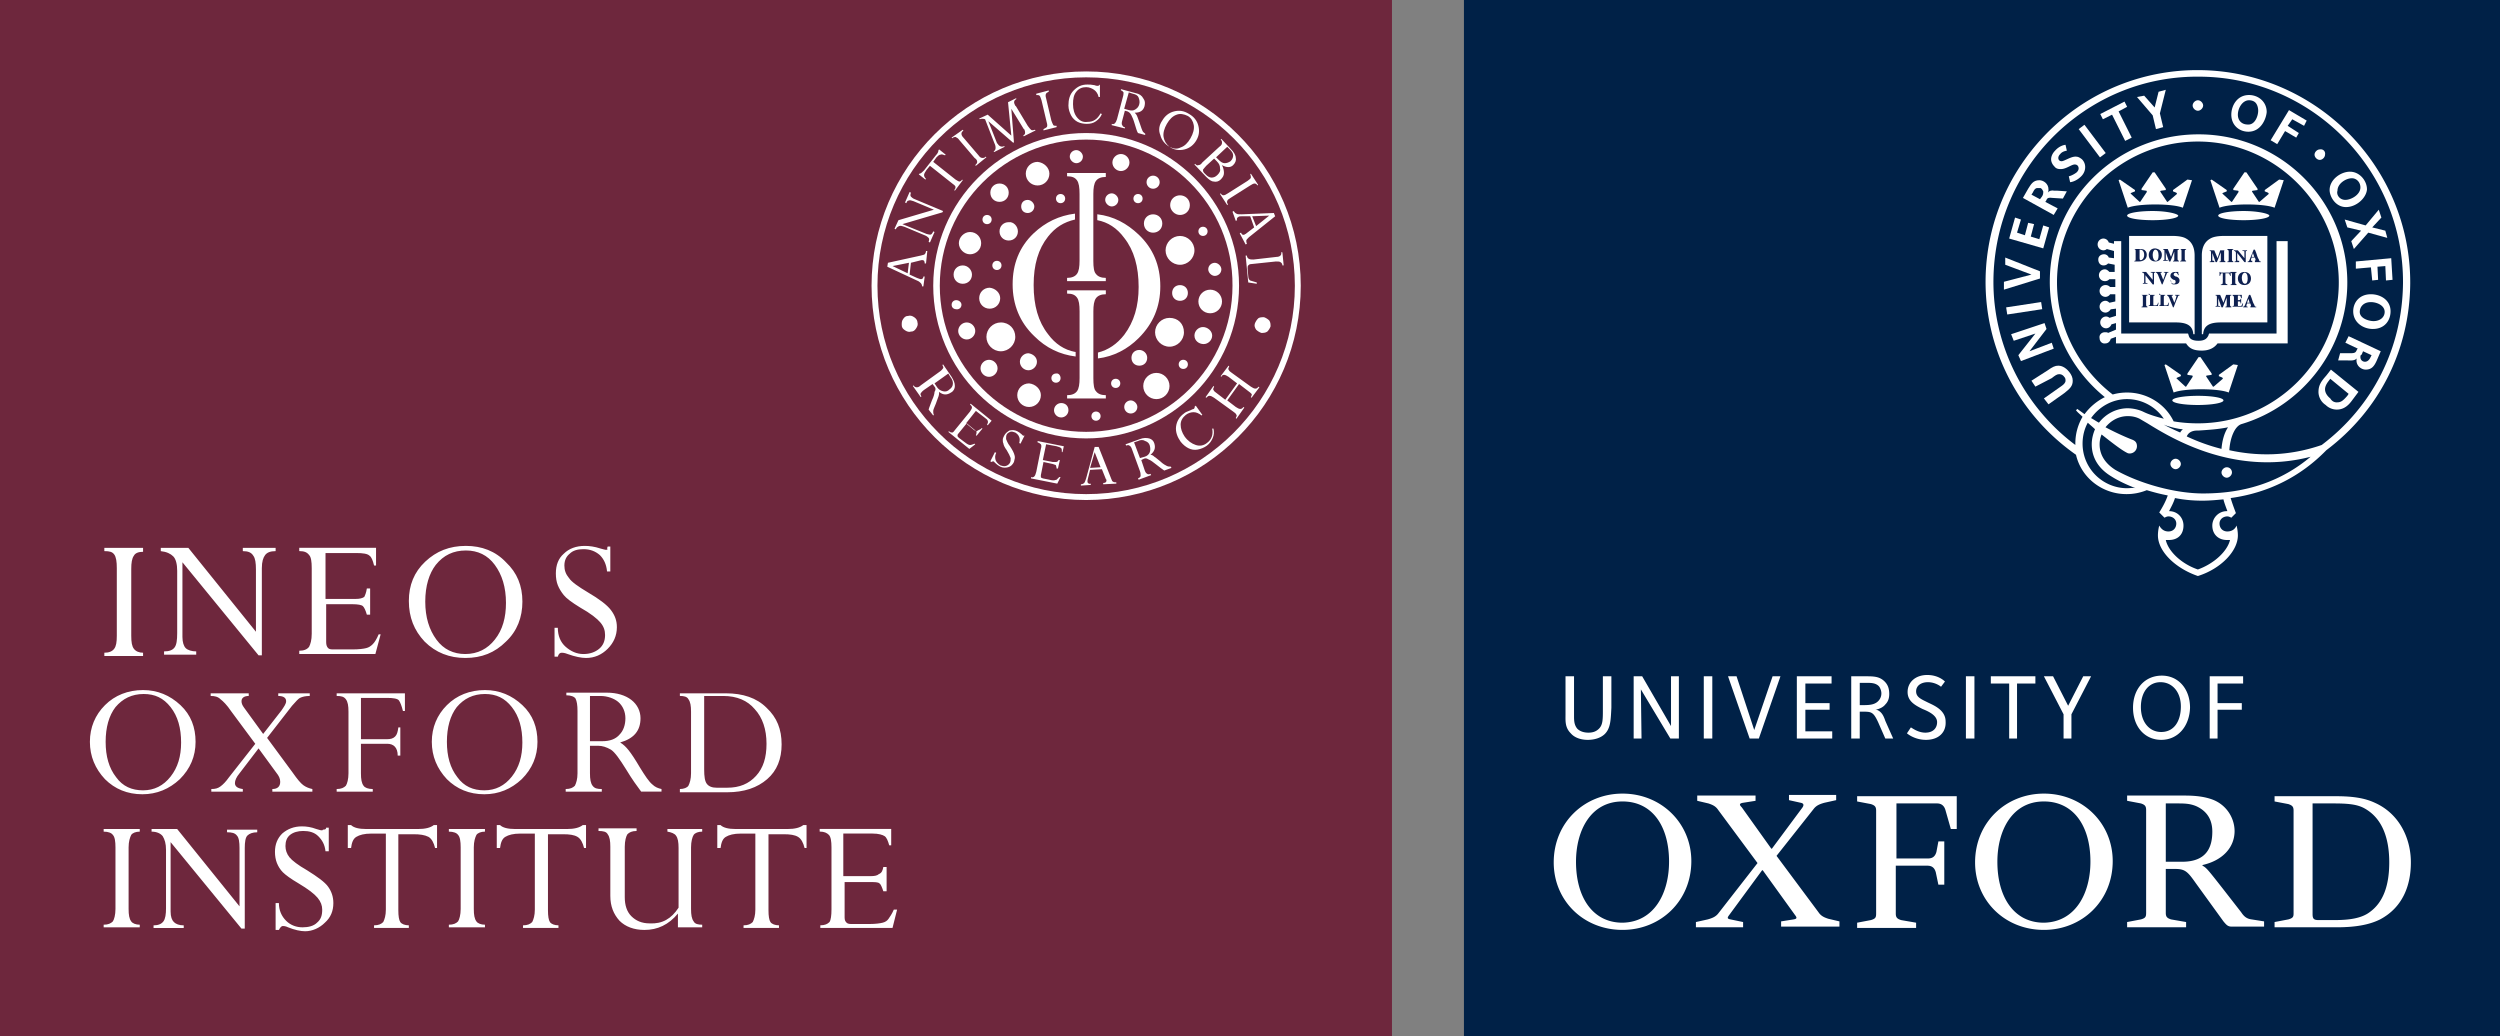 <?xml version="1.0" encoding="UTF-8" standalone="no"?>
<svg
   width="217.168"
   height="90"
   fill="none"
   version="1.1"
   id="svg39"
   sodipodi:docname="ineos-logo.svg"
   inkscape:version="1.2.2 (732a01da63, 2022-12-09, custom)"
   xmlns:inkscape="http://www.inkscape.org/namespaces/inkscape"
   xmlns:sodipodi="http://sodipodi.sourceforge.net/DTD/sodipodi-0.dtd"
   xmlns="http://www.w3.org/2000/svg"
   xmlns:svg="http://www.w3.org/2000/svg">
  <rect width="100%" height="100%" fill="#808080" stroke="none"/>
  <sodipodi:namedview
     id="namedview45"
     pagecolor="#ffffff"
     bordercolor="#000000"
     borderopacity="0.25"
     inkscape:showpageshadow="2"
     inkscape:pageopacity="0.0"
     inkscape:pagecheckerboard="0"
     inkscape:deskcolor="#d1d1d1"
     showgrid="false"
     inkscape:zoom="4.2481168"
     inkscape:cx="109.69567"
     inkscape:cy="80.270863"
     inkscape:window-width="1920"
     inkscape:window-height="1043"
     inkscape:window-x="0"
     inkscape:window-y="0"
     inkscape:window-maximized="1"
     inkscape:current-layer="svg39" />
  <defs
     id="defs43" />
  <g
     id="g327"
     transform="translate(-3.948)">
    <g
       fill="none"
       id="g235"
       transform="matrix(0.9,0,0,0.9,131.116,0)">
      <path
         fill="#002147"
         d="M 100,0 H 0 v 100 h 100 z"
         id="path219" />
      <path
         fill="#ffffff"
         d="m 13.599,70.841 c -0.316,0.316 -0.886,0.57 -1.645,0.57 -0.632,0 -1.265,-0.19 -1.644,-0.633 -0.57,-0.57 -0.506,-1.202 -0.506,-1.834 v -3.669 h 0.822 v 3.795 c 0,0.443 0,0.886 0.316,1.265 0.253,0.253 0.633,0.38 1.076,0.38 0.442,0 0.759,-0.127 1.012,-0.38 0.38,-0.38 0.38,-0.885 0.38,-1.897 v -3.163 h 0.821 v 3.036 c -0.063,1.139 -0.063,1.961 -0.632,2.53 z m 6.325,0.443 -2.846,-4.744 0.063,4.744 h -0.759 v -6.009 h 0.822 l 2.783,4.807 v -4.807 h 0.759 v 6.009 z m 4.048,-6.009 H 23.15 v 6.009 h 0.822 z m 4.491,6.009 H 27.578 L 25.49,65.275 h 0.822 l 1.708,5.187 1.771,-5.187 h 0.759 z m 3.668,0 v -6.009 h 3.353 v 0.696 h -2.53 v 1.897 h 2.34 v 0.633 h -2.34 v 2.087 h 2.593 v 0.696 z m 8.539,0 -0.695,-1.581 c -0.443,-0.949 -0.633,-1.012 -1.392,-1.012 h -0.38 v 2.593 h -0.822 v -6.009 h 1.329 c 0.822,0 1.391,0 1.897,0.506 0.316,0.316 0.443,0.696 0.443,1.202 0,0.443 -0.127,0.759 -0.38,1.012 -0.19,0.253 -0.569,0.443 -0.948,0.506 0.19,0 0.38,0.126 0.506,0.253 0.19,0.19 0.316,0.443 0.442,0.822 l 0.76,1.708 z m -0.632,-5.06 c -0.316,-0.316 -0.76,-0.316 -1.202,-0.316 h -0.632 v 2.15 h 0.253 c 0.569,0 1.138,0 1.518,-0.38 0.19,-0.19 0.316,-0.442 0.316,-0.758 0,-0.253 -0.127,-0.57 -0.253,-0.696 z m 4.554,5.186 c -1.075,0 -1.771,-0.569 -1.834,-0.632 l 0.38,-0.57 c 0.126,0.064 0.695,0.507 1.39,0.507 0.76,0 1.14,-0.443 1.14,-1.012 0,-0.633 -0.76,-1.012 -1.392,-1.265 -0.76,-0.38 -1.455,-0.76 -1.455,-1.645 0,-0.949 0.759,-1.644 1.898,-1.644 1.075,0 1.644,0.569 1.707,0.632 l -0.38,0.506 c -0.062,-0.063 -0.568,-0.443 -1.264,-0.443 -0.633,0 -1.139,0.317 -1.139,0.886 0,0.57 0.506,0.759 1.139,1.075 0.506,0.253 1.708,0.696 1.708,1.834 0.063,1.012 -0.633,1.771 -1.898,1.771 z m 4.68,-6.135 H 48.45 v 6.009 h 0.822 z m 4.112,0.696 v 5.313 h -0.759 v -5.313 h -1.771 v -0.696 h 4.301 v 0.696 z m 5.25,2.973 v 2.34 h -0.759 v -2.34 l -1.898,-3.669 h 0.886 l 1.454,2.846 1.455,-2.846 h 0.759 z M 67.3,71.41 c -1.582,0 -2.72,-1.265 -2.72,-3.099 0,-1.834 1.138,-3.1 2.783,-3.1 1.58,0 2.72,1.266 2.72,3.1 -0.064,1.834 -1.202,3.1 -2.784,3.1 z m -0.064,-5.566 c -1.138,0 -1.897,0.95 -1.897,2.404 0,1.455 0.822,2.403 1.96,2.403 1.265,0 1.898,-1.075 1.898,-2.466 0,-1.392 -0.822,-2.34 -1.96,-2.34 z m 5.503,0.127 v 1.897 h 2.34 v 0.633 h -2.34 v 2.783 H 71.98 v -6.009 h 3.226 v 0.696 z M 21.948,83.112 c 0,3.858 -2.973,6.641 -6.641,6.641 -3.795,0 -6.641,-2.846 -6.641,-6.515 0,-3.858 2.972,-6.64 6.64,-6.64 3.733,0 6.642,2.845 6.642,6.514 z m -2.15,0.063 c 0,-3.479 -1.645,-5.819 -4.491,-5.819 -3.1,0 -4.49,2.846 -4.49,5.82 0,3.478 1.644,5.882 4.49,5.882 3.1,-0.064 4.49,-2.91 4.49,-5.883 z m 42.821,-0.063 c 0,3.858 -2.973,6.641 -6.642,6.641 -3.795,0 -6.641,-2.846 -6.641,-6.515 0,-3.858 2.973,-6.64 6.641,-6.64 3.732,0 6.642,2.845 6.642,6.514 z m -2.15,0.063 c 0,-3.479 -1.645,-5.819 -4.492,-5.819 -3.1,0 -4.49,2.846 -4.49,5.82 0,3.478 1.644,5.882 4.49,5.882 3.1,-0.064 4.491,-2.91 4.491,-5.883 z m 7.273,0 h 1.581 c 2.404,0 2.91,-1.455 2.91,-2.91 0,-1.075 -0.443,-1.96 -1.581,-2.466 -0.633,-0.253 -1.139,-0.253 -1.961,-0.253 h -0.949 v 5.63 z m 2.91,2.087 c -0.76,-1.075 -1.012,-1.391 -1.961,-1.391 h -0.949 v 4.238 c 0,0.38 0.127,0.506 0.506,0.632 l 1.455,0.253 V 89.5 H 64.01 v -0.506 l 1.329,-0.253 c 0.442,-0.126 0.506,-0.253 0.506,-0.632 v -9.93 c 0,-0.38 -0.127,-0.507 -0.506,-0.633 L 64.01,77.293 v -0.506 h 5.566 c 1.139,0 1.961,0.126 2.657,0.38 a 3.283,3.283 0 0 1 2.15,3.035 c 0,1.582 -1.138,2.847 -3.099,3.29 v 0.063 c 0.38,0.19 0.57,0.442 1.96,2.213 l 1.772,2.277 c 0.253,0.38 0.506,0.633 1.012,0.696 l 1.202,0.19 v 0.506 h -3.1 c -0.38,0 -0.506,-0.126 -0.822,-0.506 z M 45.794,81.214 h 0.569 v 4.175 h -0.57 l -0.252,-1.202 c -0.127,-0.443 -0.38,-0.632 -0.822,-0.632 h -3.037 v 4.617 c 0,0.38 0.127,0.506 0.506,0.633 l 1.455,0.253 v 0.506 h -5.692 v -0.506 l 1.328,-0.253 c 0.443,-0.127 0.506,-0.254 0.506,-0.633 v -9.93 c 0,-0.38 -0.127,-0.506 -0.506,-0.633 L 37.951,77.356 V 76.85 h 9.614 v 3.163 h -0.57 L 46.49,78.242 c -0.127,-0.506 -0.443,-0.696 -0.823,-0.696 h -3.921 v 5.313 h 3.036 c 0.443,0 0.696,-0.19 0.822,-0.633 z M 78.242,89.5 v -0.506 l 1.328,-0.253 c 0.443,-0.126 0.506,-0.253 0.506,-0.57 v -9.93 c 0,-0.379 -0.127,-0.505 -0.506,-0.632 L 78.242,77.356 V 76.85 h 5.945 c 1.645,0 2.783,0.19 3.732,0.633 2.404,1.075 3.479,3.478 3.479,5.755 0,2.277 -0.822,4.365 -2.973,5.503 -1.012,0.506 -2.34,0.76 -4.174,0.76 h -6.01 z M 81.91,77.546 v 10.69 c 0,0.442 0.127,0.569 0.57,0.569 h 1.58 c 1.456,0 2.594,-0.19 3.353,-0.76 1.328,-0.948 1.898,-2.593 1.898,-4.807 0,-2.15 -0.57,-4.174 -2.34,-5.186 -0.76,-0.443 -1.708,-0.506 -3.163,-0.506 z M 26.945,88.994 V 89.5 h -4.554 v -0.506 l 1.139,-0.253 c 0.442,-0.126 0.759,-0.253 1.012,-0.569 l 3.795,-4.87 -3.795,-5.124 c -0.253,-0.38 -0.57,-0.506 -0.95,-0.632 l -1.074,-0.253 v -0.506 h 5.629 v 0.506 l -1.202,0.19 c -0.38,0.063 -0.38,0.19 -0.126,0.442 l 2.846,3.985 h 0.063 l 2.91,-3.921 c 0.19,-0.253 0.19,-0.443 -0.127,-0.506 L 31.373,77.23 v -0.506 h 4.554 v 0.506 l -1.139,0.253 c -0.442,0.126 -0.759,0.253 -1.012,0.569 l -3.605,4.554 4.048,5.44 c 0.253,0.379 0.57,0.506 0.949,0.632 l 1.075,0.253 v 0.506 h -5.63 v -0.506 l 1.203,-0.19 c 0.379,-0.063 0.316,-0.19 0.126,-0.442 l -3.1,-4.302 H 28.779 L 25.617,88.3 c -0.19,0.253 -0.253,0.379 0.126,0.442 l 1.202,0.253 z m 43.58,-64.326 c 0,-0.76 -0.253,-1.328 -0.822,-1.645 C 69.386,22.833 68.88,22.77 68.311,22.77 H 64.2 v 8.35 h 4.49 c 1.013,0 1.645,0.252 1.708,1.138 h 0.127 z m 0.695,0 c 0,-0.76 0.254,-1.328 0.823,-1.645 0.316,-0.19 0.822,-0.253 1.391,-0.253 h 4.112 v 8.35 h -4.491 c -1.012,0 -1.645,0.252 -1.708,1.138 h -0.126 v -7.59 z"
         id="path221" />
      <path
         fill="#ffffff"
         d="m 78.432,23.276 v 8.919 h -6.515 l -0.064,0.19 c -0.126,0.253 -0.316,0.506 -0.948,0.506 -0.696,0 -0.886,-0.253 -0.95,-0.506 l -0.062,-0.19 H 63.44 v -8.919 h -0.696 v 0.253 l -0.506,-0.126 a 0.551,0.551 0 0 0 -0.506,-0.38 0.567,0.567 0 0 0 -0.569,0.57 c 0,0.316 0.253,0.569 0.57,0.569 a 0.483,0.483 0 0 0 0.316,-0.127 l 0.695,0.19 v 0.696 l -0.506,-0.063 a 0.476,0.476 0 0 0 -0.442,-0.317 c -0.317,0 -0.57,0.19 -0.57,0.506 0,0.317 0.19,0.57 0.506,0.57 0.19,0 0.317,-0.064 0.443,-0.19 l 0.633,0.126 v 0.696 h -0.506 c -0.127,-0.126 -0.253,-0.253 -0.443,-0.253 a 0.567,0.567 0 0 0 -0.57,0.57 c 0,0.316 0.254,0.569 0.57,0.569 0.19,0 0.316,-0.064 0.443,-0.19 h 0.569 v 0.759 h -0.506 a 0.574,0.574 0 0 0 -0.443,-0.19 0.567,0.567 0 0 0 -0.57,0.57 c 0,0.316 0.254,0.569 0.57,0.569 0.19,0 0.38,-0.127 0.443,-0.253 h 0.506 v 0.695 l -0.57,0.127 c -0.126,-0.127 -0.252,-0.19 -0.379,-0.19 a 0.567,0.567 0 0 0 -0.57,0.57 c 0,0.316 0.254,0.569 0.57,0.569 0.19,0 0.38,-0.127 0.506,-0.317 l 0.506,-0.063 v 0.696 l -0.632,0.19 a 0.483,0.483 0 0 0 -0.317,-0.127 0.567,0.567 0 0 0 -0.569,0.57 c 0,0.316 0.253,0.569 0.57,0.569 a 0.55,0.55 0 0 0 0.505,-0.38 l 0.443,-0.126 v 0.632 l -0.759,0.317 c -0.063,-0.064 -0.19,-0.064 -0.316,-0.064 -0.316,0 -0.57,0.253 -0.506,0.57 0,0.316 0.253,0.569 0.569,0.506 0.253,0 0.443,-0.19 0.506,-0.443 l 0.506,-0.19 v 0.633 h 6.768 c 0.316,0.506 0.759,0.695 1.518,0.695 0.696,0 1.202,-0.253 1.518,-0.695 h 6.768 V 23.276 H 78.431 Z M 66.477,20.367 c -1.328,0 -2.467,0.19 -2.467,0.443 0,0.253 1.076,0.442 2.467,0.442 1.328,0 2.467,-0.19 2.467,-0.442 -0.063,-0.19 -1.139,-0.443 -2.467,-0.443 z m 3.353,-3.037 -1.392,1.013 v 0.126 l 0.316,0.127 c 0.063,0.063 0.063,0.063 0.063,0.126 l -0.885,0.76 h -0.063 l -0.633,-0.95 c -0.063,-0.063 0,-0.126 0.063,-0.126 l 0.443,-0.063 v -0.127 l -1.075,-1.581 h -0.19 l -1.075,1.581 v 0.127 l 0.443,0.063 c 0.063,0 0.063,0.063 0.063,0.127 l -0.633,0.948 H 65.212 L 64.39,18.722 c -0.064,-0.063 -0.064,-0.063 0.063,-0.126 l 0.316,-0.127 v -0.126 l -1.455,-1.012 -0.126,0.063 0.885,2.657 c 0.443,-0.19 1.455,-0.317 2.657,-0.317 1.202,0 2.214,0.127 2.657,0.317 l 0.885,-2.657 -0.443,-0.063 z m 1.011,20.874 c -1.328,0 -2.467,0.19 -2.467,0.442 0,0.253 1.076,0.443 2.467,0.443 1.329,0 2.467,-0.19 2.467,-0.443 0,-0.253 -1.075,-0.442 -2.467,-0.442 z m 3.416,-3.036 -1.392,1.012 v 0.126 l 0.316,0.127 c 0.064,0.063 0.064,0.063 0.064,0.126 l -0.886,0.76 h -0.063 l -0.633,-0.95 c -0.063,-0.063 0,-0.126 0.064,-0.126 l 0.442,-0.063 v -0.127 l -1.075,-1.581 h -0.19 l -1.075,1.581 v 0.127 l 0.443,0.063 c 0.063,0 0.063,0.063 0.063,0.126 l -0.632,0.95 h -0.064 l -0.822,-0.76 c -0.063,-0.063 -0.063,-0.063 0.063,-0.126 l 0.317,-0.127 V 36.18 l -1.455,-1.012 -0.127,0.063 0.886,2.656 c 0.442,-0.19 1.455,-0.316 2.656,-0.316 1.202,0 2.214,0.127 2.657,0.316 l 0.885,-2.656 z m 1.012,-14.801 c -1.328,0 -2.467,0.19 -2.467,0.443 0,0.253 1.075,0.442 2.467,0.442 1.328,0 2.467,-0.19 2.467,-0.442 0,-0.19 -1.139,-0.443 -2.467,-0.443 z m 3.415,-3.037 -1.391,1.013 v 0.126 l 0.316,0.127 c 0.063,0.063 0.063,0.063 0.063,0.126 l -0.885,0.76 h -0.063 l -0.633,-0.95 c -0.063,-0.063 0,-0.126 0.063,-0.126 l 0.443,-0.063 v -0.127 l -1.075,-1.581 h -0.19 l -1.075,1.581 v 0.127 l 0.442,0.063 c 0.064,0 0.064,0.063 0.064,0.127 l -0.633,0.948 h -0.063 l -0.822,-0.759 c -0.064,-0.063 -0.064,-0.063 0.063,-0.126 l 0.316,-0.127 v -0.126 l -1.454,-1.013 -0.126,0.063 0.885,2.657 c 0.443,-0.19 1.455,-0.317 2.657,-0.317 1.202,0 2.214,0.127 2.657,0.317 l 0.885,-2.657 -0.443,-0.063 z m -7.337,-7.147 c 0,0.253 -0.253,0.506 -0.506,0.506 -0.253,0 -0.506,-0.253 -0.506,-0.506 0,-0.253 0.253,-0.506 0.506,-0.506 0.253,0 0.506,0.253 0.506,0.506 z m 11.765,4.744 c 0,0.253 -0.253,0.506 -0.506,0.506 -0.253,0 -0.506,-0.253 -0.506,-0.506 0,-0.253 0.253,-0.506 0.506,-0.506 0.316,-0.063 0.57,0.19 0.506,0.506 z"
         id="path223" />
      <path
         fill="#0e2050"
         d="m 65.275,24.035 c 0.253,0 0.443,0.064 0.506,0.19 0.064,0.063 0.127,0.19 0.127,0.38 0,0.442 -0.38,0.632 -0.76,0.632 h -0.442 v -0.063 c 0.127,0 0.127,0 0.127,-0.253 v -0.633 c 0,-0.19 0,-0.19 -0.127,-0.253 h 0.57 z m -0.063,0.886 c 0,0.19 0.063,0.19 0.127,0.19 0.126,0 0.316,-0.19 0.316,-0.506 0,-0.38 -0.19,-0.506 -0.38,-0.506 h -0.063 v 0.821 z m 2.15,-0.316 c 0,0.38 -0.253,0.632 -0.632,0.632 -0.38,0 -0.633,-0.253 -0.633,-0.632 0,-0.317 0.19,-0.633 0.633,-0.633 0.38,0.063 0.632,0.253 0.632,0.633 z m -0.885,0 c 0,0.316 0.126,0.569 0.316,0.569 0.126,0 0.253,-0.127 0.253,-0.506 0,-0.38 -0.127,-0.57 -0.316,-0.57 -0.127,0 -0.253,0.19 -0.253,0.507 z m 2.53,-0.57 v 0.064 c -0.127,0 -0.127,0 -0.127,0.19 v 0.632 c 0,0.19 0,0.19 0.127,0.253 v 0.063 h -0.57 v -0.063 c 0.127,0 0.127,0 0.127,-0.253 v -0.633 l -0.38,0.95 h -0.126 l -0.316,-0.886 v 0.695 c 0,0.064 0.063,0.064 0.19,0.064 v 0.063 h -0.443 v -0.063 c 0.063,0 0.126,0 0.126,-0.064 v -0.696 c 0,-0.252 0,-0.252 -0.126,-0.252 v -0.064 h 0.443 l 0.316,0.76 0.253,-0.76 z m 0.569,0.885 c 0,0.19 0,0.19 0.127,0.254 v 0.063 h -0.57 v -0.063 c 0.127,0 0.127,0 0.127,-0.253 v -0.633 c 0,-0.19 0,-0.19 -0.127,-0.253 h 0.57 v 0.064 c -0.127,0 -0.127,0 -0.127,0.253 v 0.569 z m -2.973,2.531 h -0.126 l -0.696,-0.886 v 0.697 c 0,0.062 0.063,0.062 0.19,0.062 v 0.064 h -0.443 v -0.064 c 0.063,0 0.127,0 0.127,-0.063 v -0.696 c 0,-0.126 0,-0.19 -0.064,-0.19 0,-0.063 -0.063,-0.063 -0.126,-0.063 v -0.063 h 0.38 l 0.632,0.76 v -0.634 c 0,-0.063 -0.063,-0.063 -0.19,-0.063 v -0.063 h 0.443 v 0.063 c -0.063,0 -0.127,0 -0.127,0.064 z m 0.759,0 c -0.126,-0.316 -0.316,-0.759 -0.38,-0.949 -0.063,-0.126 -0.126,-0.19 -0.19,-0.19 v -0.063 h 0.57 v 0.063 H 67.3 c -0.063,0 -0.063,0 -0.063,0.064 0.063,0.126 0.19,0.442 0.253,0.632 0.063,-0.126 0.19,-0.506 0.19,-0.569 0.063,-0.127 0,-0.127 -0.064,-0.127 h -0.063 v -0.063 h 0.443 v 0.063 c -0.127,0 -0.127,0 -0.19,0.19 0,0 -0.253,0.57 -0.38,0.949 h -0.063 z m 0.823,-0.38 c 0.063,0.127 0.126,0.317 0.316,0.317 0.126,0 0.19,-0.064 0.19,-0.19 0,-0.127 -0.064,-0.19 -0.19,-0.19 -0.127,-0.063 -0.316,-0.19 -0.316,-0.38 0,-0.189 0.126,-0.379 0.442,-0.379 h 0.317 c 0,0.063 0,0.19 0.063,0.316 h -0.063 c -0.064,-0.126 -0.127,-0.253 -0.253,-0.253 -0.064,0 -0.19,0.064 -0.19,0.19 0,0.063 0.063,0.127 0.19,0.19 h 0.063 c 0.19,0.063 0.316,0.19 0.316,0.38 0,0.252 -0.19,0.379 -0.443,0.379 h -0.19 c -0.063,0 -0.063,-0.063 -0.126,-0.063 0,-0.064 -0.063,-0.19 -0.063,-0.317 z m -2.34,2.277 c 0,0.19 0,0.19 0.126,0.253 v 0.064 h -0.57 V 29.6 c 0.127,0 0.127,0 0.127,-0.253 v -0.632 c 0,-0.19 0,-0.19 -0.126,-0.253 h 0.57 v 0.063 c -0.127,0 -0.127,0 -0.127,0.253 z m 0.695,0 c 0,0.127 0,0.127 0.063,0.127 h 0.127 c 0.063,0 0.126,0 0.19,-0.063 0,-0.064 0.063,-0.064 0.063,-0.19 h 0.063 c 0,0.063 -0.063,0.253 -0.063,0.316 h -0.886 v -0.063 c 0.127,0 0.127,0 0.127,-0.253 v -0.633 c 0,-0.19 0,-0.19 -0.127,-0.253 v 0.127 h 0.57 v 0.063 c -0.127,0 -0.127,0 -0.127,0.253 v 0.57 z m 1.012,0 c 0,0.127 0,0.127 0.063,0.127 h 0.127 c 0.063,0 0.126,0 0.19,-0.063 0,-0.064 0.063,-0.064 0.063,-0.19 h 0.063 c 0,0.063 -0.063,0.253 -0.063,0.316 h -0.886 v -0.063 c 0.127,0 0.127,0 0.127,-0.253 v -0.633 c 0,-0.19 0,-0.19 -0.127,-0.253 v 0.127 h 0.57 v 0.063 c -0.127,0 -0.127,0 -0.127,0.253 v 0.57 z m 0.886,0.317 c -0.127,-0.317 -0.316,-0.76 -0.38,-0.949 -0.063,-0.127 -0.126,-0.19 -0.19,-0.19 v -0.063 h 0.57 v 0.063 h -0.063 c -0.064,0 -0.064,0 -0.064,0.063 0.064,0.127 0.19,0.443 0.253,0.633 0.064,-0.127 0.19,-0.506 0.19,-0.57 0.063,-0.126 0,-0.126 -0.063,-0.126 h -0.063 v -0.063 h 0.442 v 0.063 c -0.126,0 -0.126,0 -0.19,0.19 0,0 -0.252,0.57 -0.379,0.949 z m 5.06,-5.566 v 0.063 c -0.126,0 -0.127,0 -0.127,0.19 v 0.632 c 0,0.19 0,0.19 0.127,0.253 V 25.3 h -0.57 v -0.063 c 0.127,0 0.127,0 0.127,-0.253 v -0.632 l -0.38,0.948 h -0.126 l -0.316,-0.885 v 0.696 c 0,0.063 0.063,0.063 0.19,0.063 V 25.3 H 71.98 v -0.063 c 0.063,0 0.126,0 0.126,-0.063 v -0.696 c 0,-0.253 0,-0.253 -0.126,-0.253 v -0.063 h 0.443 l 0.316,0.759 0.253,-0.76 h 0.506 V 24.1 Z m 0.632,0.885 c 0,0.19 0,0.19 0.127,0.253 V 25.3 h -0.57 v -0.063 c 0.127,0 0.127,0 0.127,-0.253 v -0.632 c 0,-0.19 0,-0.19 -0.127,-0.253 v -0.064 h 0.57 v 0.064 c -0.127,0 -0.127,0 -0.127,0.253 z m 1.328,0.316 h -0.126 l -0.696,-0.885 v 0.696 c 0,0.063 0.063,0.063 0.19,0.063 V 25.3 h -0.443 v -0.063 c 0.063,0 0.127,0 0.127,-0.063 v -0.696 c 0,-0.126 0,-0.19 -0.064,-0.19 0,-0.063 -0.063,-0.063 -0.126,-0.063 v -0.063 h 0.38 l 0.632,0.759 v -0.633 c 0,-0.063 -0.063,-0.063 -0.19,-0.063 v -0.063 h 0.443 v 0.063 c -0.063,0 -0.127,0 -0.127,0.063 z m 0.822,-0.126 c 0.127,0 0.127,-0.063 0.127,-0.127 l -0.063,-0.19 h -0.316 l -0.063,0.19 c 0,0.064 0,0.127 0.063,0.127 h 0.063 V 25.3 h -0.443 v -0.063 c 0.064,0 0.127,0 0.19,-0.19 l 0.38,-0.948 h 0.126 l 0.127,0.316 c 0.063,0.19 0.126,0.443 0.253,0.632 0.063,0.19 0.063,0.19 0.19,0.19 V 25.3 h -0.57 v -0.126 h -0.063 z m -0.252,-0.38 h 0.253 l -0.127,-0.38 z m -2.53,2.404 c 0,0.19 0,0.19 0.19,0.253 v 0.063 h -0.633 v -0.063 c 0.127,0 0.19,0 0.19,-0.253 v -0.822 c -0.127,0 -0.19,0 -0.19,0.063 0,0 -0.063,0.063 -0.063,0.19 h -0.063 v -0.38 h 0.063 c 0,0.063 0.063,0.063 0.126,0.063 h 0.76 c 0.063,0 0.063,0 0.063,-0.063 h 0.063 v 0.38 h -0.063 c 0,-0.127 -0.064,-0.127 -0.064,-0.19 0,-0.063 -0.063,-0.063 -0.19,-0.063 h -0.19 v 0.822 z"
         id="path225" />
      <path
         fill="#0e2050"
         d="m 74.447,27.198 c 0,0.19 0,0.19 0.126,0.253 v 0.063 h -0.57 v -0.063 c 0.127,0 0.127,0 0.127,-0.253 v -0.633 c 0,-0.19 0,-0.19 -0.126,-0.253 v -0.063 h 0.57 v 0.063 c -0.127,0 -0.127,0 -0.127,0.253 z m 1.518,-0.316 c 0,0.38 -0.253,0.632 -0.633,0.632 -0.38,0 -0.632,-0.253 -0.632,-0.632 0,-0.317 0.19,-0.633 0.632,-0.633 0.38,0 0.633,0.253 0.633,0.633 z m -0.886,-0.064 c 0,0.317 0.127,0.57 0.316,0.57 0.127,0 0.253,-0.127 0.253,-0.506 0,-0.38 -0.126,-0.57 -0.316,-0.57 -0.126,0.064 -0.253,0.19 -0.253,0.506 z m -1.012,1.645 v 0.063 c -0.127,0 -0.127,0 -0.127,0.19 v 0.632 c 0,0.19 0,0.19 0.127,0.253 v 0.064 h -0.57 V 29.6 c 0.127,0 0.127,0 0.127,-0.253 v -0.632 l -0.38,0.949 h -0.126 l -0.316,-0.886 v 0.696 c 0,0.063 0.063,0.063 0.19,0.063 V 29.6 h -0.443 v -0.063 c 0.063,0 0.126,0 0.126,-0.063 v -0.696 c 0,-0.253 0,-0.253 -0.126,-0.253 v -0.063 h 0.443 l 0.316,0.759 0.253,-0.759 h 0.506 z m 0.253,0.317 c 0,-0.19 0,-0.19 -0.127,-0.254 v -0.063 h 0.886 v 0.316 h -0.063 c 0,-0.063 -0.064,-0.126 -0.064,-0.19 0,-0.063 -0.063,-0.063 -0.19,-0.063 -0.063,0 -0.063,0 -0.063,0.063 v 0.38 h 0.064 c 0.126,0 0.19,0 0.19,-0.127 h 0.063 v 0.443 h -0.064 c 0,-0.19 0,-0.19 -0.19,-0.19 H 74.7 v 0.317 c 0,0.126 0,0.126 0.064,0.126 h 0.126 c 0.063,0 0.127,0 0.19,-0.063 0,-0.063 0.063,-0.127 0.063,-0.19 h 0.063 c 0,0.063 -0.063,0.253 -0.063,0.316 h -0.949 v -0.063 c 0.127,0 0.127,0 0.127,-0.253 v -0.506 z m 1.518,0.821 c 0.127,0 0.127,-0.063 0.127,-0.126 l -0.064,-0.19 h -0.316 l -0.063,0.19 c 0,0.063 0,0.126 0.063,0.126 h 0.063 v 0.064 H 75.206 V 29.6 c 0.063,0 0.126,0 0.19,-0.19 l 0.379,-0.948 h 0.126 l 0.127,0.316 c 0.063,0.19 0.126,0.443 0.253,0.633 0.063,0.19 0.063,0.19 0.19,0.19 v 0.063 h -0.57 V 29.6 h -0.063 z m -0.253,-0.379 h 0.253 l -0.126,-0.38 z"
         id="path227" />
      <path
         fill="#ffffff"
         d="m 69.197,44.782 c 0,0.253 -0.253,0.506 -0.506,0.506 -0.253,0 -0.506,-0.253 -0.506,-0.506 0,-0.253 0.253,-0.506 0.506,-0.506 0.253,0 0.506,0.253 0.506,0.506 z m 4.933,0.822 c 0,0.253 -0.253,0.506 -0.506,0.506 -0.253,0 -0.506,-0.253 -0.506,-0.506 0,-0.253 0.253,-0.506 0.506,-0.506 0.316,0 0.506,0.253 0.506,0.506 z M 57.369,35.294 c 0.19,0 0.632,0.063 1.075,0.633 0.19,0.253 0.316,0.506 0.316,0.822 0,0.506 -0.253,0.759 -0.822,1.202 l -1.518,1.075 -0.443,-0.57 1.708,-1.201 c 0.19,-0.127 0.38,-0.316 0.38,-0.506 0,-0.127 0,-0.253 -0.127,-0.38 -0.19,-0.253 -0.38,-0.253 -0.506,-0.253 -0.19,0 -0.38,0.127 -0.696,0.38 l -1.581,0.822 -0.38,-0.57 1.582,-1.011 c 0.442,-0.316 0.695,-0.443 1.012,-0.443 z m -2.784,-1.391 2.151,-0.823 0.19,0.57 -3.163,1.201 -0.253,-0.569 1.645,-2.087 -2.088,0.696 -0.253,-0.633 3.226,-1.075 0.19,0.569 z m 1.126,-4.75 -3.377,0.514 0.105,0.688 3.377,-0.514 z m -0.113,-2.271 -3.479,1.075 v -0.759 l 2.657,-0.696 -2.53,-0.949 v -0.695 l 3.352,1.328 z m -2.973,-3.859 0.569,-2.024 0.569,0.19 -0.379,1.265 0.759,0.253 0.316,-1.202 0.57,0.127 -0.317,1.202 0.823,0.253 0.379,-1.329 0.569,0.19 -0.569,2.024 z m 5.186,-3.858 -1.012,-0.063 c -0.506,-0.063 -0.506,0.063 -0.632,0.316 l -0.063,0.063 1.201,0.633 -0.38,0.632 -2.972,-1.644 0.506,-0.886 c 0.253,-0.38 0.443,-0.822 1.075,-0.822 0.38,0 0.886,0.316 0.886,0.886 0,0.126 0,0.19 -0.063,0.316 0.126,-0.19 0.38,-0.253 0.632,-0.19 h 0.316 l 0.886,0.063 z m -2.53,-1.012 c -0.19,0.063 -0.253,0.19 -0.38,0.443 l -0.126,0.19 0.823,0.442 0.19,-0.253 c 0.126,-0.19 0.126,-0.316 0.126,-0.506 -0.063,-0.126 -0.127,-0.253 -0.253,-0.316 z m 4.61,-6.11 -0.556,0.418 2.054,2.729 0.556,-0.418 z m 3.297,-1.29 1.265,2.53 -0.632,0.316 -1.265,-2.53 -0.886,0.443 -0.253,-0.506 2.34,-1.202 0.253,0.506 z m 3.985,0.189 0.316,1.329 -0.696,0.189 -0.316,-1.328 -1.518,-1.771 0.696,-0.126 1.012,1.138 0.379,-1.518 0.696,-0.19 z m 12.334,1.202 1.075,0.696 -0.253,0.443 -1.075,-0.633 -0.759,1.265 -0.633,-0.379 1.771,-2.91 1.708,1.012 -0.253,0.506 -1.138,-0.632 z m 6.135,11.132 0.949,-1.012 -1.329,-0.316 -0.253,-0.759 2.024,0.569 1.265,-1.518 0.253,0.759 -0.885,0.949 1.265,0.316 0.19,0.696 -1.835,-0.506 -1.391,1.581 z m 3.289,2.404 -0.759,0.063 0.063,1.265 -0.569,0.063 -0.126,-1.265 -1.455,0.127 v -0.696 l 3.415,-0.316 0.127,2.087 -0.633,0.063 z"
         id="path229" />
      <path
         fill="#ffffff"
         d="M 91.335,27.388 C 91.398,16.129 82.29,6.894 71.031,6.768 a 20.363,20.363 0 0 0 -14.168,5.503 c -4.111,3.858 -6.452,9.108 -6.515,14.737 -0.063,6.768 3.226,13.03 8.729,16.888 0.506,2.214 2.53,3.795 4.87,3.795 a 5.13,5.13 0 0 0 1.96,-0.38 c 0.633,0.19 1.33,0.38 2.025,0.507 -0.19,0.57 -0.506,1.138 -0.822,1.644 l 0.506,0.506 c 0.126,-0.063 0.253,-0.126 0.379,-0.126 0.38,0 0.76,0.253 0.76,0.696 0,0.38 -0.254,0.759 -0.76,0.759 -0.316,0 -0.632,-0.127 -0.885,-0.57 0,0 -0.127,0.443 -0.127,0.95 0,1.517 1.645,3.162 3.858,3.92 2.214,-0.695 3.859,-2.403 3.859,-3.92 0,-0.507 -0.127,-0.95 -0.127,-0.95 -0.19,0.443 -0.57,0.57 -0.885,0.57 -0.506,0 -0.76,-0.38 -0.76,-0.76 0,-0.442 0.38,-0.695 0.76,-0.695 0.126,0 0.253,0.063 0.38,0.126 l 0.442,-0.442 c -0.19,-0.506 -0.38,-1.012 -0.506,-1.455 3.669,-0.506 6.768,-2.087 9.235,-4.618 5.123,-3.858 8.033,-9.677 8.096,-16.065 z M 64.01,47.122 c -2.34,0 -4.3,-1.898 -4.3,-4.301 0,-0.759 0.189,-1.455 0.505,-2.024 0.19,0.19 0.443,0.38 0.696,0.632 -0.19,0.443 -0.316,0.95 -0.316,1.455 0,1.265 0.632,2.34 1.897,3.1 0.696,0.442 1.518,0.822 2.34,1.138 -0.252,-0.063 -0.505,0 -0.822,0 z m 6.831,-6.262 c -0.822,0 -1.58,-0.063 -2.34,-0.19 -0.822,-1.707 -2.593,-2.783 -4.49,-2.783 -0.507,0 -0.95,0.064 -1.392,0.19 -3.353,-2.593 -5.377,-6.578 -5.377,-10.816 0,-7.527 6.136,-13.599 13.6,-13.599 7.463,0 13.598,6.136 13.598,13.6 0,7.463 -6.072,13.598 -13.599,13.598 z m 2.91,0.38 c -0.38,0.569 -0.57,1.328 -0.633,2.087 a 18.704,18.704 0 0 1 -3.352,-1.202 c 0.127,-0.316 0.443,-0.569 1.012,-0.569 h 0.127 c 0.948,-0.063 1.96,-0.127 2.846,-0.316 z m -4.364,0.19 c -0.127,0.126 -0.19,0.19 -0.253,0.316 -0.443,-0.19 -1.265,-0.57 -1.582,-0.76 0.443,0.19 1.455,0.443 1.835,0.443 z M 64.01,38.52 a 4.29,4.29 0 0 1 3.542,1.897 c -0.695,-0.19 -1.391,-0.379 -2.024,-0.695 a 3.752,3.752 0 0 0 -1.454,-0.317 c -1.139,0 -2.151,0.57 -2.784,1.392 -0.253,-0.127 -0.506,-0.316 -0.759,-0.443 0.76,-1.075 2.025,-1.834 3.48,-1.834 z m 9.614,10.816 c -0.759,0 -1.391,0.632 -1.391,1.391 0,0.886 0.632,1.392 1.391,1.392 h 0.317 c -0.253,1.075 -1.518,2.277 -3.1,2.846 -1.518,-0.506 -2.846,-1.708 -3.099,-2.846 h 0.316 c 0.823,0 1.392,-0.506 1.392,-1.392 0,-0.759 -0.57,-1.391 -1.392,-1.391 0.19,-0.38 0.443,-0.822 0.57,-1.265 0.948,0.19 1.834,0.253 2.656,0.253 0.696,0 1.328,-0.063 2.024,-0.127 0.063,0.317 0.316,0.95 0.38,1.139 z m -2.277,-1.708 c -2.72,0 -6.135,-0.949 -8.475,-2.277 -0.696,-0.443 -1.518,-1.202 -1.518,-2.467 0,-0.316 0.063,-0.632 0.19,-0.949 0.885,0.696 1.77,1.392 2.34,1.708 0.126,0.063 0.19,0.127 0.38,0.127 a 0.702,0.702 0 0 0 0.695,-0.696 c 0,-0.316 -0.126,-0.506 -0.443,-0.633 -0.506,-0.19 -1.518,-0.632 -2.593,-1.201 0.506,-0.633 1.265,-1.076 2.15,-1.076 0.38,0 0.76,0.064 1.139,0.253 l 0.759,0.443 c 2.34,1.455 8.412,5.124 15.75,3.226 -2.783,2.34 -6.2,3.542 -10.374,3.542 z m 11.449,-4.68 c -3.29,1.138 -6.325,1.075 -8.919,0.505 0.064,-1.138 0.506,-2.34 1.202,-2.53 5.883,-1.77 10.184,-7.273 10.184,-13.662 0,-7.906 -6.452,-14.295 -14.358,-14.295 -7.907,0 -14.358,6.326 -14.358,14.232 0,4.301 1.96,8.412 5.313,11.132 a 5.467,5.467 0 0 0 -1.961,1.645 c -0.253,-0.19 -0.443,-0.317 -0.696,-0.506 l -0.126,0.126 c 0.126,0.19 0.38,0.38 0.632,0.633 a 5.07,5.07 0 0 0 -0.696,2.53 v 0.19 C 54.017,39.216 51.043,33.27 51.107,27.008 51.17,21.568 53.384,16.445 57.369,12.713 61.1,9.235 65.908,7.337 71.03,7.4 c 10.88,0.064 19.671,9.045 19.608,19.924 -0.063,6.262 -2.91,11.892 -7.843,15.623 z"
         id="path231" />
      <path
         fill="#ffffff"
         d="m 59.962,16.13 c 0,0.315 -0.127,0.632 -0.38,0.885 -0.506,0.506 -1.012,0.569 -1.075,0.569 l -0.126,-0.57 c 0.063,0 0.442,-0.126 0.759,-0.379 0.126,-0.126 0.19,-0.253 0.19,-0.38 0,-0.126 -0.064,-0.379 -0.38,-0.379 -0.316,0 -0.822,0.443 -1.328,0.443 -0.19,0 -0.443,0 -0.633,-0.253 -0.19,-0.19 -0.316,-0.443 -0.316,-0.696 0,-0.253 0.126,-0.57 0.38,-0.822 0.442,-0.506 0.948,-0.57 1.011,-0.57 l 0.127,0.57 c -0.063,0 -0.443,0.063 -0.633,0.316 -0.126,0.126 -0.19,0.253 -0.19,0.38 0,0.126 0.064,0.316 0.317,0.316 0.253,0 0.885,-0.443 1.328,-0.443 0.253,0 0.38,0.063 0.633,0.253 0.19,0.19 0.316,0.443 0.316,0.76 z m 15.749,-3.417 c -0.885,0 -1.644,-0.632 -1.644,-1.644 0,-0.886 0.57,-1.898 1.708,-1.898 0.885,0 1.707,0.633 1.707,1.645 -0.063,0.696 -0.569,1.897 -1.77,1.897 z m 0.95,-2.024 c 0,-0.253 -0.064,-0.506 -0.19,-0.695 -0.127,-0.19 -0.38,-0.317 -0.696,-0.317 -0.633,0 -1.076,0.76 -1.076,1.392 0,0.57 0.38,0.949 0.95,0.949 0.695,0.063 1.011,-0.823 1.011,-1.329 z m 8.475,9.298 c -1.012,0 -1.581,-1.012 -1.581,-1.644 0,-1.012 1.075,-1.771 1.96,-1.771 0.95,0 1.645,0.885 1.645,1.708 -0.063,0.822 -1.012,1.707 -2.024,1.707 z m -0.063,-0.695 c 0.569,0 1.454,-0.506 1.454,-1.202 0,-0.506 -0.38,-0.886 -0.822,-0.886 -0.57,0 -1.391,0.506 -1.391,1.202 -0.127,0.38 0.19,0.886 0.759,0.886 z m 0.759,10.752 c 0,-0.822 0.569,-1.644 1.707,-1.644 0.949,0 1.898,0.569 1.898,1.644 0,0.886 -0.57,1.708 -1.708,1.708 -0.949,0 -1.897,-0.633 -1.897,-1.708 z m 1.96,0.949 c 0.633,0 1.076,-0.38 1.076,-0.886 0,-0.632 -0.76,-0.948 -1.329,-0.948 -0.759,0 -1.075,0.506 -1.075,0.948 0,0.633 0.886,0.886 1.328,0.886 z m -3.225,3.099 h 1.012 c 0.506,0 0.506,-0.126 0.632,-0.38 l 0.063,-0.062 -1.201,-0.57 0.316,-0.632 3.1,1.455 -0.38,0.885 c -0.253,0.57 -0.506,0.886 -1.076,0.886 -0.38,0 -0.885,-0.317 -0.885,-0.886 0,-0.063 0,-0.19 0.063,-0.253 -0.19,0.316 -0.632,0.253 -0.949,0.253 h -0.885 z m 1.96,0.38 c 0,0.253 0.19,0.443 0.443,0.443 0.19,0 0.38,-0.127 0.506,-0.38 l 0.127,-0.253 -0.823,-0.38 -0.126,0.317 c -0.127,0.063 -0.127,0.126 -0.127,0.253 z m -4.047,3.352 c 0,-0.696 0.316,-1.075 0.758,-1.581 l 0.443,-0.57 2.657,2.151 -0.57,0.76 c -0.316,0.442 -0.758,0.948 -1.518,0.948 -0.442,0 -0.822,-0.19 -1.075,-0.443 a 1.52,1.52 0 0 1 -0.696,-1.265 z m 1.77,1.012 c 0.38,0 0.57,-0.126 1.013,-0.632 l 0.126,-0.19 -1.771,-1.455 -0.19,0.253 c -0.19,0.253 -0.316,0.506 -0.316,0.76 0,0.315 0.19,0.632 0.506,0.885 0.19,0.316 0.443,0.38 0.632,0.38 z"
         id="path233" />
    </g>
  </g>
  <g
     id="g577"
     transform="translate(-60.053,-16.92)">
    <path
       d="M 180.97,16.92 H 60.053 V 106.92 H 180.97 Z"
       fill="#6e273d"
       id="path460" />
    <path
       d="m 72.481,64.567 v 0.285 c -0.399,0 -0.684,0.114 -0.798,0.342 -0.171,0.228 -0.228,0.626 -0.228,1.139 v 5.806 c 0,0.569 0.057,0.911 0.228,1.139 0.171,0.228 0.456,0.342 0.798,0.342 v 0.285 h -3.364 v -0.285 c 0.399,0 0.684,-0.114 0.855,-0.342 0.171,-0.228 0.228,-0.569 0.228,-1.139 v -5.863 c 0,-0.569 -0.057,-0.968 -0.228,-1.196 -0.171,-0.228 -0.399,-0.285 -0.855,-0.285 v -0.285 h 3.364 z m 8.665,0.228 v -0.285 h 2.85 v 0.285 c -0.456,0 -0.741,0.114 -0.912,0.342 -0.171,0.228 -0.285,0.569 -0.285,1.139 v 7.571 h -0.285 l -6.613,-8.084 v 6.489 c 0,0.455 0.114,0.797 0.285,0.968 0.171,0.171 0.513,0.285 0.912,0.285 v 0.285 h -2.793 v -0.285 c 0.456,0 0.741,-0.114 0.912,-0.342 0.171,-0.228 0.228,-0.626 0.228,-1.252 v -5.408 c 0,-0.569 -0.114,-1.025 -0.342,-1.252 -0.228,-0.228 -0.57,-0.399 -1.083,-0.455 v -0.285 h 2.394 l 5.872,7.287 v -5.408 c 0,-0.569 -0.057,-0.968 -0.228,-1.195 -0.171,-0.285 -0.456,-0.399 -0.912,-0.399 z m 10.775,3.245 h 0.285 v 2.277 h -0.285 c -0.114,-0.398 -0.228,-0.626 -0.342,-0.74 -0.114,-0.114 -0.456,-0.171 -0.912,-0.171 h -2.28 v 3.302 c 0,0.228 0.057,0.399 0.171,0.512 0.114,0.114 0.285,0.114 0.513,0.114 h 1.596 c 0.57,0 0.969,-0.057 1.197,-0.114 0.228,-0.057 0.399,-0.171 0.57,-0.342 0.171,-0.171 0.342,-0.455 0.513,-0.854 h 0.171 l -0.456,1.708 h -6.613 v -0.285 c 0.399,0 0.684,-0.114 0.855,-0.342 0.114,-0.228 0.228,-0.569 0.228,-1.139 v -5.693 c 0,-0.569 -0.057,-0.968 -0.228,-1.139 -0.171,-0.228 -0.399,-0.342 -0.855,-0.342 v -0.285 h 6.67 v 1.537 h -0.171 c -0.114,-0.455 -0.228,-0.74 -0.399,-0.854 -0.171,-0.171 -0.57,-0.228 -1.14,-0.228 h -2.679 v 3.985 h 2.622 c 0.342,0 0.57,-0.057 0.741,-0.171 0.057,-0.114 0.171,-0.342 0.228,-0.74 z m 3.648,1.082 c 0,-1.366 0.456,-2.505 1.425,-3.416 0.969,-0.911 2.109,-1.366 3.535,-1.366 1.368,0 2.566,0.455 3.478,1.423 0.969,0.911 1.425,2.049 1.425,3.416 0,1.366 -0.456,2.562 -1.425,3.473 -0.969,0.968 -2.109,1.423 -3.535,1.423 -1.368,0 -2.565,-0.456 -3.535,-1.423 -0.912,-0.968 -1.368,-2.106 -1.368,-3.529 z m 1.425,0.057 c 0,1.366 0.342,2.448 0.969,3.302 0.627,0.854 1.482,1.252 2.508,1.252 1.083,0 1.938,-0.455 2.565,-1.252 0.684,-0.854 0.969,-1.935 0.969,-3.188 0,-1.366 -0.342,-2.448 -0.969,-3.302 -0.627,-0.854 -1.482,-1.252 -2.508,-1.252 -1.083,0 -1.938,0.399 -2.622,1.252 -0.57,0.74 -0.912,1.822 -0.912,3.188 z m 15.848,-4.782 h 0.228 v 2.163 h -0.285 c -0.057,-0.626 -0.285,-1.082 -0.627,-1.423 -0.399,-0.342 -0.855,-0.512 -1.425,-0.512 -0.513,0 -0.912,0.114 -1.197,0.399 -0.285,0.228 -0.456,0.569 -0.456,1.025 0,0.399 0.114,0.74 0.399,1.082 0.228,0.342 0.798,0.74 1.653,1.252 0.969,0.569 1.653,1.081 1.995,1.537 0.342,0.455 0.513,0.911 0.513,1.48 0,0.74 -0.285,1.366 -0.798,1.879 -0.513,0.512 -1.14,0.797 -1.881,0.797 -0.399,0 -0.969,-0.114 -1.596,-0.342 -0.285,-0.114 -0.456,-0.114 -0.513,-0.114 -0.171,0 -0.285,0.114 -0.342,0.342 h -0.285 v -2.505 h 0.285 c 0,0.683 0.228,1.252 0.684,1.651 0.456,0.399 0.969,0.626 1.539,0.626 0.57,0 1.026,-0.171 1.368,-0.455 0.342,-0.285 0.513,-0.683 0.513,-1.196 0,-0.398 -0.114,-0.74 -0.399,-1.081 -0.285,-0.342 -0.855,-0.797 -1.767,-1.309 -0.741,-0.456 -1.197,-0.797 -1.425,-1.082 -0.228,-0.285 -0.399,-0.569 -0.513,-0.854 -0.114,-0.285 -0.171,-0.626 -0.171,-1.025 0,-0.74 0.228,-1.309 0.684,-1.708 0.456,-0.455 1.083,-0.683 1.824,-0.683 0.399,0 0.855,0.057 1.368,0.228 0.228,0.057 0.399,0.114 0.456,0.114 0.057,0 0.114,0 0.171,-0.057 -0.057,0 -0.057,-0.114 0,-0.228 z m -44.98,16.964 c 0,-1.252 0.456,-2.334 1.311,-3.188 0.855,-0.854 1.995,-1.309 3.307,-1.309 1.254,0 2.337,0.455 3.25,1.309 0.912,0.854 1.311,1.935 1.311,3.188 0,1.252 -0.456,2.334 -1.368,3.245 -0.912,0.854 -1.995,1.309 -3.25,1.309 -1.311,0 -2.394,-0.456 -3.25,-1.309 -0.855,-0.911 -1.311,-1.992 -1.311,-3.245 z m 1.368,0 c 0,1.252 0.285,2.277 0.912,3.074 0.57,0.797 1.368,1.139 2.337,1.139 0.969,0 1.767,-0.399 2.394,-1.195 0.627,-0.797 0.912,-1.765 0.912,-2.96 0,-1.252 -0.285,-2.277 -0.912,-3.074 -0.627,-0.797 -1.368,-1.139 -2.337,-1.139 -1.026,0 -1.824,0.399 -2.451,1.139 -0.57,0.74 -0.855,1.765 -0.855,3.017 z m 16.191,-3.131 -2.166,2.789 2.223,3.017 c 0.399,0.569 0.684,0.911 0.912,1.082 0.228,0.171 0.513,0.285 0.798,0.342 v 0.228 h -3.478 v -0.228 c 0.456,0 0.684,-0.228 0.684,-0.626 0,-0.285 -0.114,-0.512 -0.342,-0.797 l -1.539,-2.106 -1.653,2.163 c -0.285,0.342 -0.399,0.626 -0.399,0.854 0,0.285 0.228,0.455 0.684,0.512 v 0.228 h -2.736 v -0.228 c 0.342,0 0.57,-0.057 0.798,-0.228 0.228,-0.171 0.456,-0.398 0.741,-0.797 l 2.28,-2.903 -2.109,-2.846 c -0.342,-0.512 -0.684,-0.854 -0.912,-1.025 -0.228,-0.228 -0.513,-0.285 -0.855,-0.285 v -0.228 h 3.307 v 0.228 c -0.399,0 -0.627,0.171 -0.627,0.455 0,0.171 0.057,0.342 0.228,0.569 l 1.653,2.277 1.596,-2.049 c 0.228,-0.342 0.399,-0.569 0.399,-0.797 0,-0.285 -0.228,-0.455 -0.684,-0.455 v -0.228 h 2.736 v 0.228 c -0.342,0 -0.627,0.057 -0.855,0.171 -0.114,0.057 -0.342,0.285 -0.684,0.683 z m 8.266,3.302 h -2.28 v 2.562 c 0,0.512 0.057,0.854 0.228,1.082 0.114,0.171 0.399,0.285 0.798,0.285 v 0.228 h -3.135 v -0.228 c 0.399,0 0.627,-0.114 0.798,-0.285 0.114,-0.171 0.228,-0.569 0.228,-1.082 v -5.351 c 0,-0.512 -0.057,-0.854 -0.228,-1.082 -0.171,-0.228 -0.399,-0.285 -0.798,-0.285 v -0.228 h 5.929 v 1.537 h -0.171 c -0.114,-0.455 -0.228,-0.74 -0.342,-0.911 -0.114,-0.171 -0.513,-0.228 -1.026,-0.228 h -2.28 v 3.586 h 2.28 c 0.285,0 0.513,-0.057 0.684,-0.228 0.171,-0.171 0.228,-0.399 0.285,-0.797 h 0.171 v 2.448 h -0.228 c 0,-0.683 -0.342,-1.025 -0.912,-1.025 z m 3.876,-0.171 c 0,-1.252 0.456,-2.334 1.311,-3.188 0.855,-0.854 1.995,-1.309 3.307,-1.309 1.254,0 2.337,0.455 3.249,1.309 0.912,0.854 1.311,1.935 1.311,3.188 0,1.252 -0.456,2.334 -1.368,3.245 -0.912,0.854 -1.995,1.309 -3.249,1.309 -1.311,0 -2.394,-0.456 -3.25,-1.309 -0.855,-0.911 -1.311,-1.992 -1.311,-3.245 z m 1.311,0 c 0,1.252 0.285,2.277 0.912,3.074 0.57,0.797 1.368,1.139 2.337,1.139 0.969,0 1.767,-0.399 2.394,-1.195 0.627,-0.797 0.912,-1.765 0.912,-2.96 0,-1.252 -0.285,-2.277 -0.912,-3.074 -0.627,-0.797 -1.368,-1.139 -2.337,-1.139 -1.026,0 -1.824,0.399 -2.451,1.139 -0.57,0.74 -0.855,1.765 -0.855,3.017 z m 13.112,0.342 h -0.684 v 2.391 c 0,0.512 0.057,0.854 0.228,1.082 0.171,0.228 0.399,0.285 0.798,0.285 v 0.228 h -3.135 v -0.228 c 0.399,0 0.627,-0.114 0.798,-0.285 0.114,-0.228 0.228,-0.569 0.228,-1.082 v -5.408 c 0,-0.512 -0.057,-0.854 -0.171,-1.082 -0.114,-0.171 -0.399,-0.285 -0.798,-0.285 v -0.228 h 3.535 c 0.855,0 1.596,0.228 2.109,0.626 0.513,0.398 0.798,0.968 0.798,1.594 0,1.082 -0.57,1.765 -1.767,2.106 0.285,0.171 0.513,0.398 0.741,0.683 0.228,0.285 0.57,0.797 0.969,1.48 0.456,0.74 0.798,1.252 1.083,1.48 0.228,0.228 0.513,0.342 0.798,0.399 v 0.228 h -1.767 c -0.342,-0.455 -0.798,-1.082 -1.311,-1.935 -0.57,-0.911 -0.969,-1.48 -1.311,-1.708 -0.399,-0.228 -0.741,-0.342 -1.14,-0.342 z m 0.228,-4.326 h -0.912 v 3.928 h 1.083 c 0.627,0 1.14,-0.171 1.482,-0.569 0.342,-0.342 0.513,-0.854 0.513,-1.423 0,-0.569 -0.228,-1.082 -0.627,-1.423 -0.342,-0.285 -0.912,-0.512 -1.539,-0.512 z m 6.898,8.311 v -0.228 c 0.342,0 0.627,-0.114 0.741,-0.285 0.114,-0.228 0.228,-0.569 0.228,-1.082 v -5.351 c 0,-0.512 -0.057,-0.854 -0.228,-1.082 -0.114,-0.228 -0.399,-0.285 -0.741,-0.285 v -0.228 h 3.991 c 1.482,0 2.679,0.398 3.535,1.252 0.912,0.854 1.311,1.879 1.311,3.188 0,1.252 -0.399,2.277 -1.254,3.017 -0.855,0.74 -1.995,1.139 -3.478,1.139 h -4.105 z m 3.763,-8.311 h -1.653 v 6.376 c 0,0.626 0.057,1.025 0.228,1.252 0.171,0.228 0.456,0.342 0.855,0.342 h 0.912 c 1.083,0 1.881,-0.342 2.508,-1.025 0.627,-0.683 0.912,-1.594 0.912,-2.789 0,-1.252 -0.342,-2.277 -1.026,-3.017 -0.627,-0.74 -1.539,-1.139 -2.736,-1.139 z m -50.682,11.556 v 0.228 c -0.342,0 -0.627,0.114 -0.741,0.285 -0.114,0.228 -0.228,0.569 -0.228,1.082 v 5.351 c 0,0.512 0.057,0.854 0.228,1.082 0.114,0.171 0.399,0.285 0.741,0.285 v 0.228 h -3.136 v -0.228 c 0.399,0 0.627,-0.114 0.798,-0.285 0.114,-0.171 0.228,-0.569 0.228,-1.082 v -5.351 c 0,-0.512 -0.057,-0.911 -0.228,-1.082 -0.114,-0.171 -0.399,-0.285 -0.798,-0.285 v -0.228 z m 7.582,0.285 v -0.228 h 2.623 v 0.228 c -0.399,0 -0.684,0.114 -0.855,0.285 -0.171,0.171 -0.228,0.569 -0.228,1.082 v 7.002 h -0.285 l -6.157,-7.514 v 6.034 c 0,0.455 0.114,0.74 0.285,0.911 0.171,0.171 0.456,0.285 0.855,0.285 v 0.228 h -2.622 v -0.228 c 0.399,0 0.684,-0.114 0.855,-0.342 0.171,-0.228 0.228,-0.626 0.228,-1.139 v -5.066 c 0,-0.569 -0.114,-0.911 -0.285,-1.196 -0.171,-0.228 -0.513,-0.398 -0.969,-0.398 v -0.228 h 2.223 l 5.416,6.717 v -5.066 c 0,-0.512 -0.057,-0.911 -0.228,-1.082 -0.171,-0.228 -0.456,-0.285 -0.855,-0.285 z m 8.609,-0.399 h 0.228 v 2.049 h -0.285 c -0.057,-0.569 -0.285,-0.968 -0.627,-1.309 -0.342,-0.342 -0.798,-0.455 -1.311,-0.455 -0.456,0 -0.855,0.114 -1.14,0.342 -0.285,0.228 -0.399,0.569 -0.399,0.968 0,0.342 0.114,0.683 0.342,0.968 0.228,0.285 0.741,0.683 1.539,1.139 0.912,0.569 1.539,1.025 1.824,1.423 0.285,0.399 0.456,0.854 0.456,1.423 0,0.683 -0.228,1.252 -0.741,1.708 -0.456,0.455 -1.083,0.74 -1.71,0.74 -0.399,0 -0.912,-0.114 -1.482,-0.342 -0.228,-0.114 -0.399,-0.114 -0.456,-0.114 -0.114,0 -0.228,0.114 -0.342,0.342 h -0.285 v -2.334 h 0.285 c 0,0.626 0.228,1.139 0.627,1.537 0.399,0.399 0.912,0.569 1.425,0.569 0.513,0 0.969,-0.114 1.254,-0.399 0.342,-0.285 0.456,-0.626 0.456,-1.139 0,-0.342 -0.114,-0.683 -0.399,-1.025 -0.285,-0.342 -0.798,-0.74 -1.653,-1.252 -0.684,-0.399 -1.14,-0.74 -1.368,-0.968 -0.228,-0.228 -0.399,-0.512 -0.513,-0.797 -0.114,-0.285 -0.171,-0.626 -0.171,-0.968 0,-0.683 0.228,-1.195 0.627,-1.594 0.456,-0.399 1.026,-0.626 1.71,-0.626 0.399,0 0.798,0.057 1.254,0.228 0.228,0.057 0.342,0.114 0.456,0.114 0.057,0 0.114,0 0.114,-0.057 0.228,0 0.285,-0.057 0.285,-0.171 z m 7.582,0.569 h -1.311 v 6.603 c 0,0.512 0.057,0.854 0.171,1.025 0.114,0.171 0.399,0.285 0.741,0.285 v 0.228 h -3.022 v -0.228 c 0.399,0 0.627,-0.114 0.798,-0.285 0.114,-0.228 0.228,-0.569 0.228,-1.082 v -6.603 h -1.254 c -0.627,0 -1.026,0.114 -1.311,0.285 -0.285,0.171 -0.399,0.512 -0.456,0.968 h -0.285 v -1.992 h 0.285 c 0.228,0.228 0.684,0.342 1.311,0.342 h 4.504 c 0.627,0 1.083,-0.114 1.368,-0.342 h 0.285 v 1.992 h -0.171 c -0.114,-0.455 -0.285,-0.797 -0.57,-0.968 -0.342,-0.171 -0.741,-0.228 -1.311,-0.228 z m 6.214,-0.455 v 0.228 c -0.342,0 -0.627,0.114 -0.741,0.285 -0.114,0.228 -0.228,0.569 -0.228,1.082 v 5.351 c 0,0.512 0.057,0.854 0.228,1.082 0.114,0.171 0.399,0.285 0.741,0.285 v 0.228 h -3.136 v -0.228 c 0.399,0 0.627,-0.114 0.798,-0.285 0.114,-0.171 0.228,-0.569 0.228,-1.082 v -5.351 c 0,-0.512 -0.057,-0.911 -0.228,-1.082 -0.114,-0.171 -0.399,-0.285 -0.798,-0.285 v -0.228 z m 6.784,0.455 h -1.311 v 6.603 c 0,0.512 0.057,0.854 0.171,1.025 0.114,0.171 0.399,0.285 0.741,0.285 v 0.228 h -3.079 v -0.228 c 0.399,0 0.627,-0.114 0.798,-0.285 0.114,-0.228 0.228,-0.569 0.228,-1.082 v -6.603 h -1.254 c -0.627,0 -1.026,0.114 -1.311,0.285 -0.285,0.171 -0.399,0.512 -0.456,0.968 h -0.285 v -1.992 h 0.285 c 0.228,0.228 0.684,0.342 1.311,0.342 h 4.504 c 0.627,0 1.083,-0.114 1.368,-0.342 h 0.285 v 1.992 h -0.171 c -0.114,-0.455 -0.285,-0.797 -0.57,-0.968 -0.285,-0.171 -0.684,-0.228 -1.254,-0.228 z m 10.034,6.376 v -5.18 c 0,-0.512 -0.057,-0.854 -0.228,-1.081 -0.114,-0.171 -0.399,-0.285 -0.741,-0.342 v -0.228 h 3.022 v 0.228 c -0.342,0 -0.627,0.114 -0.741,0.285 -0.114,0.171 -0.228,0.569 -0.228,1.082 v 5.351 c 0,0.512 0.057,0.854 0.228,1.082 0.114,0.228 0.399,0.285 0.741,0.285 v 0.228 h -2.109 v -1.196 c -0.798,0.968 -1.767,1.423 -2.908,1.423 -0.912,0 -1.653,-0.285 -2.166,-0.797 -0.513,-0.569 -0.798,-1.252 -0.798,-2.163 v -4.269 c 0,-0.512 -0.057,-0.854 -0.228,-1.082 -0.114,-0.228 -0.399,-0.285 -0.798,-0.285 v -0.228 h 3.307 v 0.228 c -0.399,0 -0.627,0.114 -0.798,0.285 -0.114,0.171 -0.228,0.569 -0.228,1.082 v 4.383 c 0,0.683 0.171,1.252 0.57,1.651 0.399,0.399 0.912,0.626 1.596,0.626 1.083,0.057 1.881,-0.399 2.508,-1.366 z m 9.122,-6.376 h -1.311 v 6.603 c 0,0.512 0.057,0.854 0.171,1.025 0.114,0.171 0.399,0.285 0.741,0.285 v 0.228 h -3.079 v -0.228 c 0.399,0 0.627,-0.114 0.798,-0.285 0.114,-0.228 0.228,-0.569 0.228,-1.082 v -6.603 h -1.254 c -0.627,0 -1.026,0.114 -1.311,0.285 -0.285,0.171 -0.399,0.512 -0.456,0.968 h -0.285 v -1.992 h 0.285 c 0.228,0.228 0.684,0.342 1.311,0.342 h 4.504 c 0.627,0 1.083,-0.114 1.368,-0.342 h 0.285 v 1.992 h -0.171 c -0.114,-0.455 -0.285,-0.797 -0.57,-0.968 -0.285,-0.171 -0.684,-0.228 -1.254,-0.228 z m 8.665,2.846 h 0.285 v 2.106 h -0.285 c -0.114,-0.342 -0.228,-0.626 -0.342,-0.683 -0.114,-0.114 -0.399,-0.114 -0.855,-0.114 h -2.166 v 3.074 c 0,0.228 0.057,0.342 0.171,0.455 0.114,0.114 0.285,0.114 0.513,0.114 h 1.482 c 0.513,0 0.912,-0.057 1.14,-0.114 0.228,-0.057 0.399,-0.171 0.513,-0.342 0.114,-0.171 0.285,-0.399 0.456,-0.797 h 0.285 l -0.399,1.594 h -6.271 v -0.228 c 0.399,0 0.627,-0.114 0.798,-0.285 0.114,-0.171 0.171,-0.569 0.171,-1.081 v -5.408 c 0,-0.512 -0.057,-0.911 -0.228,-1.082 -0.171,-0.171 -0.399,-0.285 -0.798,-0.285 v -0.228 h 6.214 v 1.423 h -0.171 c -0.114,-0.399 -0.228,-0.683 -0.399,-0.797 -0.171,-0.114 -0.513,-0.228 -1.083,-0.228 h -2.508 v 3.7 h 2.394 c 0.342,0 0.57,-0.057 0.684,-0.171 0.285,-0.114 0.342,-0.342 0.399,-0.626 z m 19.326,-60.228 v 0.285 c -0.399,0 -0.684,0.114 -0.855,0.342 -0.171,0.228 -0.228,0.626 -0.228,1.139 v 5.806 c 0,0.569 0.057,0.968 0.228,1.139 0.171,0.228 0.456,0.342 0.855,0.342 v 0.285 h -3.364 v -0.285 c 0.399,0 0.684,-0.114 0.855,-0.342 0.171,-0.228 0.228,-0.626 0.228,-1.139 v -5.806 c 0,-0.569 -0.057,-0.968 -0.228,-1.196 -0.171,-0.228 -0.399,-0.342 -0.855,-0.342 v -0.285 h 3.364 z"
       fill="#ffffff"
       id="path462" />
    <path
       d="m 153.434,47.489 c -0.912,-0.171 -1.71,-0.683 -2.337,-1.537 -0.855,-1.081 -1.254,-2.505 -1.254,-4.269 0,-1.765 0.399,-3.131 1.254,-4.213 0.627,-0.797 1.368,-1.252 2.337,-1.48 v -0.512 c -1.368,0.171 -2.565,0.74 -3.592,1.708 -1.254,1.196 -1.824,2.676 -1.824,4.44 0,1.765 0.627,3.302 1.881,4.497 1.026,1.025 2.223,1.594 3.592,1.765 v -0.399 z m 5.53,-10.19 c -1.026,-0.968 -2.166,-1.594 -3.592,-1.765 v 0.512 c 0.912,0.171 1.71,0.683 2.337,1.537 0.855,1.082 1.254,2.505 1.254,4.269 0,1.651 -0.399,3.017 -1.254,4.156 -0.627,0.797 -1.368,1.309 -2.28,1.537 v 0.512 c 1.368,-0.171 2.566,-0.797 3.535,-1.765 1.255,-1.252 1.882,-2.732 1.882,-4.497 0,-1.822 -0.627,-3.302 -1.882,-4.497 z"
       fill="#ffffff"
       id="path464" />
    <path
       d="m 156.114,42.195 v 0.285 c -0.399,0 -0.684,0.114 -0.855,0.342 -0.171,0.228 -0.228,0.626 -0.228,1.139 v 5.806 c 0,0.569 0.057,0.968 0.228,1.139 0.171,0.228 0.456,0.342 0.855,0.342 v 0.285 h -3.364 v -0.285 c 0.399,0 0.684,-0.114 0.855,-0.342 0.171,-0.228 0.228,-0.626 0.228,-1.139 v -5.806 c 0,-0.569 -0.057,-0.968 -0.228,-1.195 -0.171,-0.228 -0.399,-0.342 -0.855,-0.342 v -0.285 h 3.364 z"
       fill="#ffffff"
       id="path466" />
    <path
       d="m 154.403,55.004 c -7.297,0 -13.283,-5.92 -13.283,-13.264 0,-7.287 5.929,-13.264 13.283,-13.264 7.297,0 13.283,5.92 13.283,13.264 0,7.287 -5.929,13.264 -13.283,13.264 z m 0,-25.958 c -7.012,0 -12.713,5.693 -12.713,12.694 0,7.002 5.701,12.694 12.713,12.694 7.012,0 12.713,-5.693 12.713,-12.694 0.057,-7.002 -5.701,-12.694 -12.713,-12.694 z"
       fill="#ffffff"
       id="path468" />
    <path
       d="m 154.404,60.355 c -10.262,0 -18.642,-8.368 -18.642,-18.615 0,-10.247 8.38,-18.615 18.642,-18.615 10.262,0 18.642,8.368 18.642,18.615 0,10.247 -8.323,18.615 -18.642,18.615 z m 0,-36.717 c -9.977,0 -18.129,8.14 -18.129,18.103 0,9.962 8.152,18.102 18.129,18.102 9.977,0 18.129,-8.14 18.129,-18.102 0,-9.962 -8.095,-18.103 -18.129,-18.103 z"
       fill="#ffffff"
       id="path470" />
    <path
       d="m 140.493,39.804 h -0.114 c 0,-0.171 -0.057,-0.285 -0.171,-0.285 h -0.114 l -0.912,0.228 -0.114,1.025 0.627,0.285 c 0.171,0.057 0.285,0.114 0.342,0.114 0.114,0 0.228,-0.057 0.228,-0.228 h 0.114 l -0.114,0.854 h -0.114 c 0,-0.114 -0.057,-0.228 -0.114,-0.285 -0.057,-0.057 -0.171,-0.171 -0.342,-0.228 l -2.566,-1.195 0.057,-0.342 2.85,-0.626 c 0.171,-0.057 0.285,-0.057 0.342,-0.114 0.057,-0.057 0.114,-0.171 0.114,-0.285 h 0.114 z m -1.596,0.854 0.114,-0.911 -1.425,0.285 z m -0.114,-6.091 -0.114,-0.057 0.399,-0.911 0.114,0.057 c -0.057,0.171 -0.057,0.285 0,0.342 0.057,0.057 0.171,0.171 0.342,0.228 l 2.451,1.025 -0.057,0.114 -3.478,1.025 2.109,0.854 c 0.171,0.057 0.285,0.057 0.342,0.057 0.057,0 0.171,-0.114 0.228,-0.285 l 0.114,0.057 -0.399,0.911 -0.114,-0.057 c 0.057,-0.171 0.057,-0.285 0,-0.342 -0.057,-0.057 -0.171,-0.171 -0.342,-0.228 l -1.767,-0.74 c -0.171,-0.057 -0.342,-0.114 -0.456,-0.057 -0.114,0.057 -0.228,0.114 -0.285,0.285 l -0.114,-0.057 0.342,-0.74 3.079,-0.911 -1.767,-0.74 c -0.171,-0.057 -0.342,-0.114 -0.399,-0.057 -0.114,0 -0.171,0.057 -0.228,0.228 z m 2.622,-3.985 -0.285,0.399 1.938,1.537 c 0.171,0.114 0.285,0.171 0.342,0.171 0.057,0 0.171,-0.057 0.228,-0.171 l 0.057,0.057 -0.684,0.911 -0.057,-0.057 c 0.114,-0.114 0.114,-0.228 0.114,-0.285 -0.057,-0.114 -0.114,-0.171 -0.285,-0.285 l -1.938,-1.537 -0.285,0.342 c -0.114,0.171 -0.228,0.342 -0.228,0.455 0,0.114 0.057,0.228 0.171,0.342 l -0.057,0.057 -0.57,-0.455 0.057,-0.057 c 0.114,0 0.228,-0.114 0.399,-0.285 l 1.026,-1.309 c 0.171,-0.171 0.228,-0.342 0.228,-0.455 l 0.057,-0.057 0.57,0.455 -0.057,0.057 c -0.171,-0.057 -0.285,-0.114 -0.399,-0.057 -0.114,0 -0.228,0.114 -0.342,0.228 z m 2.28,-2.391 0.057,0.057 c -0.114,0.114 -0.171,0.171 -0.171,0.285 0,0.114 0.057,0.228 0.171,0.342 l 1.311,1.537 c 0.114,0.171 0.228,0.228 0.342,0.228 0.114,0 0.171,0 0.285,-0.114 l 0.057,0.057 -0.912,0.74 -0.057,-0.057 c 0.114,-0.114 0.171,-0.171 0.171,-0.285 0,-0.114 -0.057,-0.228 -0.228,-0.342 l -1.311,-1.537 c -0.114,-0.171 -0.228,-0.228 -0.342,-0.285 -0.057,0 -0.171,0 -0.285,0.114 l -0.057,-0.057 z m 3.933,-2.391 0.684,-0.342 0.057,0.057 c -0.228,0.114 -0.285,0.285 -0.114,0.569 0,0 0,0.057 0.057,0.057 l 1.026,1.708 c 0.114,0.171 0.228,0.285 0.285,0.342 0.057,0.057 0.171,0.057 0.342,0 l 0.057,0.057 -1.026,0.512 -0.057,-0.057 c 0.114,-0.057 0.171,-0.171 0.171,-0.228 0,-0.057 0,-0.171 -0.057,-0.285 0,0 0,-0.057 -0.057,-0.057 l -1.083,-1.765 0.228,2.903 -0.057,0.057 -2.166,-1.879 0.741,1.879 c 0,0.057 0,0.057 0.057,0.057 0.114,0.228 0.342,0.342 0.57,0.228 l 0.057,0.057 -0.912,0.455 -0.057,-0.057 c 0.114,-0.057 0.171,-0.171 0.171,-0.285 0,-0.114 0,-0.228 -0.114,-0.456 l -0.798,-2.049 c -0.171,-0.057 -0.342,-0.057 -0.456,0 l -0.057,-0.057 0.741,-0.342 2.052,1.822 z m 3.535,-1.025 v 0.114 c -0.114,0.057 -0.228,0.114 -0.228,0.171 -0.057,0.057 -0.057,0.228 0,0.398 l 0.456,1.936 c 0.057,0.171 0.114,0.285 0.171,0.399 0.057,0.057 0.171,0.057 0.285,0.057 v 0.114 l -1.14,0.285 v -0.114 c 0.114,-0.057 0.228,-0.114 0.285,-0.171 0.057,-0.057 0.057,-0.228 0,-0.399 l -0.456,-1.935 c -0.057,-0.171 -0.114,-0.342 -0.171,-0.398 -0.057,-0.057 -0.171,-0.057 -0.285,-0.057 v -0.114 z m 4.447,-0.398 v 0.968 h -0.114 c -0.057,-0.285 -0.228,-0.512 -0.399,-0.626 -0.171,-0.114 -0.399,-0.228 -0.684,-0.228 -0.342,0 -0.627,0.114 -0.855,0.398 -0.228,0.285 -0.285,0.626 -0.285,1.082 0,0.455 0.114,0.854 0.342,1.138 0.228,0.285 0.513,0.456 0.912,0.399 0.513,0 0.855,-0.228 1.14,-0.74 l 0.114,0.057 c -0.114,0.285 -0.285,0.455 -0.513,0.626 -0.228,0.171 -0.513,0.228 -0.798,0.228 -0.285,0 -0.57,-0.057 -0.798,-0.171 -0.228,-0.114 -0.456,-0.342 -0.57,-0.569 -0.114,-0.228 -0.228,-0.512 -0.228,-0.854 0,-0.512 0.114,-0.968 0.456,-1.309 0.342,-0.342 0.684,-0.512 1.197,-0.512 0.171,0 0.342,10e-6 0.627,0.057 0.114,0.057 0.228,0.057 0.285,0.057 0.057,0 0.114,-0.057 0.171,-0.114 z m 2.394,2.22 -0.228,-0.057 -0.228,0.854 c -0.057,0.171 -0.057,0.342 0,0.399 0.057,0.114 0.114,0.171 0.228,0.171 v 0.114 l -1.14,-0.285 v -0.114 c 0.114,0.057 0.228,0 0.285,-0.057 0.057,-0.057 0.114,-0.171 0.171,-0.342 l 0.513,-1.935 c 0.057,-0.171 0.057,-0.342 0.057,-0.398 -0.057,-0.057 -0.114,-0.171 -0.228,-0.171 v -0.114 l 1.254,0.342 c 0.342,0.057 0.57,0.228 0.684,0.455 0.171,0.228 0.171,0.398 0.114,0.683 -0.114,0.398 -0.399,0.569 -0.855,0.569 0.057,0.057 0.171,0.171 0.228,0.342 0.057,0.114 0.114,0.342 0.228,0.626 0.114,0.342 0.171,0.512 0.228,0.626 0.057,0.114 0.171,0.171 0.228,0.228 v 0.114 l -0.627,-0.171 c -0.114,-0.171 -0.171,-0.455 -0.285,-0.797 -0.114,-0.399 -0.228,-0.626 -0.285,-0.74 -0.114,-0.228 -0.228,-0.285 -0.342,-0.342 z m 0.456,-1.537 -0.342,-0.114 -0.399,1.423 0.399,0.114 c 0.228,0.057 0.399,0.057 0.57,-0.057 0.171,-0.114 0.285,-0.228 0.342,-0.455 0.057,-0.228 0,-0.398 -0.057,-0.569 -0.057,-0.171 -0.228,-0.285 -0.513,-0.342 z m 2.566,2.334 c 0.228,-0.399 0.57,-0.683 1.026,-0.797 0.456,-0.114 0.855,-0.057 1.311,0.228 0.399,0.228 0.685,0.569 0.799,1.025 0.114,0.455 0.057,0.854 -0.171,1.252 -0.229,0.398 -0.571,0.683 -1.027,0.797 -0.456,0.114 -0.912,0.057 -1.311,-0.228 -0.399,-0.228 -0.684,-0.569 -0.798,-1.025 -0.171,-0.398 -0.114,-0.854 0.171,-1.252 z m 0.399,0.285 c -0.228,0.399 -0.342,0.797 -0.285,1.139 0.057,0.342 0.228,0.626 0.513,0.854 0.342,0.171 0.627,0.228 0.969,0.057 0.342,-0.114 0.627,-0.398 0.855,-0.797 0.228,-0.399 0.342,-0.797 0.285,-1.139 -0.057,-0.342 -0.228,-0.626 -0.513,-0.797 -0.342,-0.171 -0.684,-0.228 -0.969,-0.114 -0.342,0.114 -0.627,0.398 -0.855,0.797 z m 3.42,4.611 -1.026,-1.082 0.057,-0.057 c 0.114,0.114 0.171,0.171 0.285,0.114 0.114,0 0.228,-0.057 0.342,-0.228 l 1.483,-1.366 c 0.171,-0.114 0.228,-0.228 0.228,-0.342 0,-0.114 0,-0.171 -0.114,-0.285 l 0.057,-0.057 0.855,0.911 c 0.228,0.228 0.399,0.512 0.399,0.74 0.057,0.228 -0.057,0.455 -0.228,0.626 -0.228,0.228 -0.57,0.228 -0.969,0 0.114,0.228 0.171,0.455 0.171,0.683 0,0.228 -0.114,0.398 -0.285,0.569 -0.171,0.171 -0.399,0.228 -0.627,0.171 -0.171,0 -0.399,-0.171 -0.628,-0.399 z m 0.913,-1.366 -0.228,-0.228 -0.685,0.626 c -0.171,0.171 -0.228,0.285 -0.285,0.342 0,0.057 0,0.171 0.114,0.285 l 0.171,0.171 c 0.115,0.114 0.286,0.228 0.457,0.228 0.171,0 0.342,-0.057 0.513,-0.228 0.171,-0.171 0.285,-0.342 0.228,-0.569 0,-0.228 -0.057,-0.399 -0.285,-0.626 z m 0.912,-1.252 -0.969,0.911 0.228,0.228 c 0.171,0.171 0.342,0.285 0.513,0.285 0.171,0 0.342,-0.057 0.513,-0.171 0.171,-0.171 0.228,-0.342 0.228,-0.512 0,-0.171 -0.114,-0.342 -0.285,-0.512 z m 2.68,3.302 -0.057,0.057 c -0.058,-0.114 -0.172,-0.171 -0.229,-0.171 -0.114,0 -0.228,0.057 -0.399,0.171 l -1.71,1.081 c -0.171,0.114 -0.285,0.171 -0.285,0.285 -0.057,0.057 0,0.171 0.057,0.285 l -0.057,0.057 -0.627,-0.968 0.057,-0.057 c 0.057,0.114 0.171,0.171 0.228,0.171 0.114,0 0.228,-0.057 0.399,-0.171 l 1.71,-1.082 c 0.171,-0.114 0.285,-0.228 0.285,-0.285 0,-0.057 0,-0.171 -0.057,-0.285 l 0.057,-0.057 z m -1.597,4.213 0.114,-0.057 c 0.057,0.171 0.171,0.228 0.285,0.171 0.057,0 0.057,-0.057 0.114,-0.057 l 0.741,-0.569 -0.342,-0.968 h -0.684 c -0.171,0 -0.285,0 -0.342,0.057 -0.114,0.057 -0.171,0.171 -0.114,0.285 l -0.114,0.057 -0.285,-0.797 0.114,-0.057 c 0.057,0.114 0.114,0.171 0.228,0.228 0.057,0.057 0.228,0.057 0.456,0.057 l 2.794,-0.114 0.114,0.285 -2.281,1.822 c -0.114,0.114 -0.228,0.228 -0.228,0.285 0,0.057 0,0.171 0.057,0.285 l -0.114,0.057 z m 1.083,-1.48 0.342,0.854 1.14,-0.911 z m 0.399,5.75 v 0.114 l -0.741,-0.114 -0.228,-2.334 h 0.114 c 0,0.114 0.057,0.228 0.171,0.285 0.114,0.057 0.228,0.057 0.399,0.057 l 1.996,-0.228 c 0.171,0 0.285,-0.057 0.342,-0.114 0.057,-0.057 0.114,-0.171 0.057,-0.285 h 0.114 l 0.114,1.139 h -0.114 c 0,-0.114 -0.057,-0.228 -0.171,-0.285 -0.057,-0.057 -0.228,-0.057 -0.399,-0.057 l -2.167,0.228 c -0.114,0 -0.171,0.057 -0.228,0.114 -0.057,0.057 -0.057,0.171 -0.057,0.285 l 0.057,0.626 c 0,0.171 0.057,0.342 0.171,0.399 0.228,0.057 0.342,0.114 0.57,0.171 z m -29.474,3.473 c 0.057,0.171 0,0.342 -0.114,0.512 -0.114,0.171 -0.228,0.285 -0.456,0.285 -0.171,0.057 -0.342,0 -0.513,-0.114 -0.171,-0.114 -0.285,-0.228 -0.285,-0.455 0,-0.228 0,-0.342 0.114,-0.512 0.114,-0.171 0.228,-0.285 0.456,-0.285 0.171,-0.057 0.342,0 0.513,0.114 0.171,0.114 0.285,0.285 0.285,0.455 z m 1.482,5.579 -0.171,-0.228 -0.741,0.512 c -0.171,0.114 -0.228,0.228 -0.285,0.285 -0.057,0.114 0,0.171 0.057,0.285 l -0.057,0.057 -0.684,-0.968 0.057,-0.057 c 0.057,0.114 0.171,0.171 0.285,0.171 0.114,0 0.228,-0.057 0.342,-0.171 l 1.653,-1.195 c 0.171,-0.114 0.228,-0.228 0.285,-0.285 0.057,-0.057 0,-0.171 -0.057,-0.285 l 0.057,-0.057 0.741,1.082 c 0.171,0.285 0.285,0.512 0.285,0.797 0,0.228 -0.114,0.455 -0.342,0.569 -0.342,0.228 -0.684,0.228 -1.026,-0.057 0,0.114 0,0.228 -0.057,0.399 -0.057,0.114 -0.114,0.342 -0.228,0.626 -0.114,0.285 -0.228,0.512 -0.228,0.626 0,0.114 0,0.228 0.057,0.342 l -0.057,0.057 -0.399,-0.512 c 0.057,-0.228 0.171,-0.455 0.285,-0.797 0.171,-0.342 0.228,-0.626 0.228,-0.74 0.114,-0.171 0.114,-0.342 0,-0.455 z m 1.368,-0.854 -0.171,-0.285 -1.197,0.854 0.228,0.342 c 0.114,0.171 0.285,0.285 0.513,0.342 0.228,0.057 0.399,0 0.57,-0.171 0.171,-0.114 0.285,-0.285 0.285,-0.512 0,-0.171 -0.057,-0.342 -0.228,-0.569 z m 2.737,4.44 0.057,0.057 -0.513,0.626 -0.057,-0.057 c 0.057,-0.114 0.057,-0.228 0.057,-0.285 0,-0.057 -0.114,-0.114 -0.228,-0.228 l -0.627,-0.512 -0.741,0.911 c -0.057,0.057 -0.057,0.114 -0.057,0.171 0,0.057 0.057,0.114 0.114,0.171 l 0.456,0.342 c 0.171,0.114 0.285,0.228 0.342,0.228 0.057,0.057 0.171,0.057 0.228,0.057 0.057,0 0.171,-0.057 0.342,-0.114 l 0.057,0.057 -0.513,0.399 -1.824,-1.48 0.057,-0.057 c 0.114,0.114 0.228,0.114 0.285,0.114 0.057,0 0.171,-0.114 0.285,-0.285 l 1.254,-1.537 c 0.114,-0.171 0.171,-0.285 0.171,-0.342 0,-0.114 -0.057,-0.171 -0.171,-0.285 l 0.057,-0.057 1.824,1.48 -0.342,0.399 -0.057,-0.057 c 0.057,-0.114 0.114,-0.228 0.057,-0.342 0,-0.057 -0.114,-0.171 -0.285,-0.285 l -0.741,-0.569 -0.855,1.082 0.684,0.569 c 0.114,0.057 0.171,0.114 0.228,0.114 0.285,-0.171 0.399,-0.171 0.456,-0.285 z m 3.648,0.626 0.057,0.057 -0.342,0.683 -0.114,-0.057 c 0.057,-0.171 0.057,-0.399 0,-0.512 -0.057,-0.171 -0.171,-0.285 -0.342,-0.399 -0.171,-0.057 -0.285,-0.114 -0.456,-0.057 -0.114,0.057 -0.228,0.114 -0.285,0.228 -0.057,0.114 -0.057,0.228 -0.057,0.399 0.057,0.114 0.114,0.342 0.342,0.626 0.228,0.342 0.342,0.569 0.399,0.797 0.057,0.171 0,0.342 -0.057,0.569 -0.114,0.228 -0.285,0.399 -0.513,0.455 -0.228,0.057 -0.456,0.057 -0.684,-0.057 -0.114,-0.057 -0.285,-0.171 -0.456,-0.342 l -0.114,-0.114 c -0.057,0 -0.114,0 -0.171,0.057 l -0.114,-0.057 0.399,-0.797 0.114,0.057 c -0.114,0.228 -0.114,0.398 -0.057,0.626 0.057,0.171 0.228,0.342 0.399,0.455 0.171,0.057 0.342,0.114 0.513,0.057 0.171,-0.057 0.285,-0.171 0.342,-0.285 0.057,-0.114 0.057,-0.228 0.057,-0.398 -0.057,-0.171 -0.171,-0.399 -0.342,-0.683 -0.171,-0.228 -0.285,-0.455 -0.285,-0.569 -0.057,-0.114 -0.057,-0.228 -0.057,-0.342 0,-0.114 0.057,-0.228 0.114,-0.342 0.114,-0.228 0.285,-0.342 0.456,-0.455 0.228,-0.057 0.456,-0.057 0.684,0.057 0.114,0.057 0.285,0.171 0.399,0.285 0.057,0.057 0.114,0.114 0.114,0.114 h 0.057 z m 3.022,2.163 h 0.114 l -0.171,0.74 h -0.114 c 0,-0.114 -0.057,-0.228 -0.057,-0.285 -0.057,-0.057 -0.171,-0.057 -0.285,-0.114 l -0.798,-0.171 -0.228,1.139 v 0.171 c 0,0.057 0.057,0.057 0.171,0.114 l 0.57,0.114 c 0.171,0.057 0.342,0.057 0.399,0.057 0.057,0 0.171,-0.057 0.228,-0.057 0.057,-0.057 0.114,-0.114 0.228,-0.228 h 0.114 l -0.285,0.569 -2.28,-0.455 v -0.114 c 0.114,0.057 0.228,0 0.285,-0.057 0.057,-0.057 0.114,-0.171 0.171,-0.399 l 0.399,-1.992 c 0.057,-0.171 0.057,-0.342 0,-0.399 -0.057,-0.057 -0.114,-0.114 -0.285,-0.171 v -0.114 l 2.28,0.455 -0.114,0.512 h -0.057 c 0,-0.171 -1e-4,-0.285 -0.057,-0.342 -0.057,-0.057 -0.171,-0.114 -0.399,-0.171 l -0.912,-0.171 -0.285,1.366 0.855,0.171 h 0.285 c 0.114,0 0.171,-0.057 0.228,-0.171 z m 3.877,2.106 v -0.114 c 0.171,0 0.285,-0.057 0.285,-0.228 0,-0.057 0,-0.057 -0.057,-0.114 l -0.342,-0.854 -1.026,0.057 -0.171,0.683 c -0.057,0.171 -0.057,0.285 -0.057,0.342 0,0.114 0.114,0.228 0.285,0.171 v 0.114 l -0.855,0.057 v -0.114 c 0.114,0 0.228,-0.057 0.285,-0.114 0.057,-0.057 0.114,-0.228 0.171,-0.399 l 0.741,-2.732 h 0.342 l 1.083,2.732 c 0.057,0.171 0.114,0.285 0.171,0.285 0.057,0.057 0.171,0.057 0.285,0.057 v 0.114 z m -1.14,-1.423 0.912,-0.057 -0.513,-1.309 z m 4.675,-0.797 -0.228,0.114 0.285,0.854 c 0.057,0.171 0.114,0.285 0.228,0.342 0.057,0.057 0.171,0.057 0.285,0 l 0.057,0.114 -1.083,0.399 -0.057,-0.114 c 0.114,-0.057 0.228,-0.114 0.228,-0.228 0,-0.114 0,-0.228 -0.057,-0.399 l -0.684,-1.879 c -0.057,-0.171 -0.114,-0.285 -0.228,-0.342 -0.057,-0.057 -0.171,-0.057 -0.285,0 l -0.057,-0.114 1.254,-0.455 c 0.285,-0.114 0.57,-0.114 0.798,-0.057 0.228,0.057 0.399,0.228 0.456,0.455 0.114,0.399 0,0.683 -0.342,0.968 0.114,0 0.228,0.057 0.342,0.171 0.114,0.057 0.285,0.228 0.513,0.399 0.228,0.228 0.456,0.342 0.57,0.399 0.114,0.057 0.228,0.057 0.342,0.057 l 0.057,0.114 -0.627,0.228 c -0.171,-0.114 -0.399,-0.285 -0.684,-0.512 -0.285,-0.228 -0.513,-0.399 -0.684,-0.455 -0.171,-0.114 -0.285,-0.114 -0.399,-0.057 z m -0.513,-1.537 -0.342,0.114 0.513,1.366 0.399,-0.114 c 0.228,-0.057 0.399,-0.228 0.456,-0.399 0.057,-0.171 0.057,-0.342 0,-0.569 -0.057,-0.228 -0.228,-0.342 -0.399,-0.399 -0.171,-0.114 -0.399,-0.114 -0.627,0 z m 5.017,-3.074 0.57,0.797 -0.057,0.057 c -0.228,-0.171 -0.456,-0.285 -0.684,-0.285 -0.228,0 -0.457,0.057 -0.685,0.228 -0.285,0.228 -0.456,0.512 -0.456,0.854 0,0.342 0.114,0.683 0.342,1.025 0.285,0.399 0.628,0.626 0.97,0.74 0.342,0.114 0.684,0.057 0.969,-0.171 0.399,-0.285 0.57,-0.74 0.456,-1.252 h 0.114 c 0.057,0.285 0.057,0.512 -0.057,0.797 -0.114,0.285 -0.285,0.512 -0.513,0.683 -0.228,0.171 -0.513,0.285 -0.798,0.342 -0.285,0.057 -0.57,0 -0.799,-0.114 -0.228,-0.114 -0.456,-0.285 -0.684,-0.569 -0.285,-0.399 -0.456,-0.854 -0.399,-1.309 0.057,-0.455 0.285,-0.854 0.684,-1.139 0.114,-0.114 0.285,-0.171 0.571,-0.285 0.114,-0.057 0.228,-0.114 0.285,-0.114 0.057,-0.057 0.114,-0.114 0.057,-0.171 z m 4.503,-1.309 -0.741,-0.569 -1.026,1.423 0.741,0.569 c 0.171,0.114 0.285,0.171 0.399,0.171 0.114,0 0.171,-0.057 0.285,-0.171 l 0.057,0.057 -0.684,0.968 -0.057,-0.057 c 0.057,-0.114 0.114,-0.228 0.057,-0.285 -0.057,-0.114 -0.114,-0.171 -0.285,-0.285 l -1.653,-1.195 c -0.171,-0.114 -0.285,-0.171 -0.399,-0.171 -0.114,0 -0.171,0.057 -0.285,0.171 l -0.057,-0.057 0.684,-0.968 0.057,0.057 c -0.057,0.114 -0.114,0.228 -0.057,0.285 0.057,0.114 0.114,0.171 0.285,0.285 l 0.741,0.569 1.026,-1.423 -0.741,-0.569 c -0.171,-0.114 -0.285,-0.171 -0.399,-0.171 -0.114,0 -0.171,0.057 -0.228,0.171 l -0.057,-0.057 0.684,-0.911 0.057,0.057 c -0.057,0.114 -0.114,0.228 -0.057,0.285 0.057,0.114 0.114,0.171 0.285,0.285 l 1.653,1.195 c 0.171,0.114 0.285,0.171 0.399,0.171 0.114,0 0.171,-0.057 0.285,-0.171 l 0.057,0.057 -0.684,0.911 -0.057,-0.057 c 0.057,-0.114 0.114,-0.228 0.057,-0.285 -0.057,-0.057 -0.171,-0.171 -0.342,-0.285 z m 0.627,-5.806 c 0.057,-0.171 0.171,-0.342 0.285,-0.455 0.114,-0.114 0.342,-0.114 0.513,-0.114 0.172,0.057 0.343,0.171 0.457,0.285 0.114,0.171 0.114,0.342 0.114,0.512 -0.057,0.171 -0.171,0.342 -0.285,0.456 -0.171,0.114 -0.343,0.114 -0.514,0.114 -0.171,-0.057 -0.342,-0.171 -0.456,-0.285 -0.114,-0.171 -0.171,-0.342 -0.114,-0.512 z m -10.888,-14.004 c 0,0.398 -0.342,0.74 -0.741,0.74 -0.399,0 -0.741,-0.342 -0.741,-0.74 0,-0.399 0.342,-0.74 0.741,-0.74 0.399,0 0.741,0.342 0.741,0.74 z m -6.955,0.968 c 0,0.569 -0.456,1.025 -1.026,1.025 -0.57,0 -1.026,-0.455 -1.026,-1.025 0,-0.569 0.456,-1.025 1.026,-1.025 0.57,0.057 1.026,0.512 1.026,1.025 z m -2.736,5.01 c 0,0.455 -0.342,0.797 -0.798,0.797 -0.456,0 -0.798,-0.342 -0.798,-0.797 0,-0.455 0.342,-0.797 0.798,-0.797 0.399,-0.057 0.798,0.342 0.798,0.797 z m -0.798,-3.359 c 0,0.455 -0.342,0.797 -0.798,0.797 -0.456,0 -0.798,-0.342 -0.798,-0.797 0,-0.455 0.342,-0.797 0.798,-0.797 0.456,0 0.798,0.342 0.798,0.797 z m -3.192,7.116 c 0,0.455 -0.342,0.797 -0.798,0.797 -0.456,0 -0.798,-0.342 -0.798,-0.797 0,-0.455 0.342,-0.797 0.798,-0.797 0.456,0 0.798,0.398 0.798,0.797 z m 18.927,-6.034 c 0,0.512 -0.399,0.854 -0.855,0.854 -0.456,0 -0.855,-0.399 -0.855,-0.854 0,-0.512 0.399,-0.854 0.855,-0.854 0.456,0 0.855,0.342 0.855,0.854 z m -12.941,16.509 c 0,0.569 -0.456,1.025 -1.026,1.025 -0.57,0 -1.026,-0.455 -1.026,-1.025 0,-0.569 0.456,-1.025 1.026,-1.025 0.57,0.057 1.026,0.512 1.026,1.025 z m 15.735,-8.14 c 0,0.569 -0.456,1.025 -1.026,1.025 -0.57,0 -1.026,-0.455 -1.026,-1.025 0,-0.569 0.456,-1.025 1.026,-1.025 0.57,0 1.026,0.455 1.026,1.025 z m -17.958,3.074 c 0,0.683 -0.57,1.252 -1.254,1.252 -0.684,0 -1.254,-0.569 -1.254,-1.252 0,-0.683 0.57,-1.252 1.254,-1.252 0.741,0 1.254,0.569 1.254,1.252 z m 14.651,-0.398 c 0,0.683 -0.57,1.252 -1.254,1.252 -0.684,0 -1.254,-0.569 -1.254,-1.252 0,-0.683 0.57,-1.252 1.254,-1.252 0.741,0 1.254,0.512 1.254,1.252 z m 0.912,-7.116 c 0,0.683 -0.57,1.252 -1.254,1.252 -0.684,0 -1.254,-0.569 -1.254,-1.252 0,-0.683 0.57,-1.252 1.254,-1.252 0.684,0 1.254,0.569 1.254,1.252 z m -2.793,-2.334 c 0,0.455 -0.342,0.797 -0.798,0.797 -0.456,0 -0.798,-0.342 -0.798,-0.797 0,-0.455 0.342,-0.797 0.798,-0.797 0.456,0 0.798,0.342 0.798,0.797 z m 2.223,6.034 c 0,0.399 -0.285,0.683 -0.684,0.683 -0.399,0 -0.684,-0.285 -0.684,-0.683 0,-0.399 0.285,-0.683 0.684,-0.683 0.399,0 0.684,0.285 0.684,0.683 z m -13.34,-7.514 c 0,0.342 -0.285,0.569 -0.57,0.569 -0.342,0 -0.57,-0.228 -0.57,-0.569 0,-0.342 0.228,-0.569 0.57,-0.569 0.285,0 0.57,0.285 0.57,0.569 z m 15.45,11.214 c 0,0.399 -0.342,0.74 -0.742,0.74 -0.399,0 -0.798,-0.285 -0.798,-0.74 0,-0.399 0.342,-0.74 0.741,-0.74 0.4,0 0.799,0.342 0.799,0.74 z m -12.485,6.489 c 0,0.342 -0.285,0.626 -0.627,0.626 -0.342,0 -0.627,-0.285 -0.627,-0.626 0,-0.342 0.285,-0.626 0.627,-0.626 0.342,0 0.627,0.228 0.627,0.626 z m 8.779,-2.106 c 0,0.626 -0.513,1.139 -1.14,1.139 -0.627,0 -1.141,-0.512 -1.141,-1.139 0,-0.626 0.513,-1.139 1.141,-1.139 0.627,0 1.14,0.512 1.14,1.139 z m -14.936,-1.537 c 0,0.399 -0.342,0.74 -0.741,0.74 -0.399,0 -0.741,-0.342 -0.741,-0.74 0,-0.399 0.342,-0.74 0.741,-0.74 0.399,0 0.741,0.342 0.741,0.74 z m -1.425,-10.873 c 0,0.569 -0.456,0.968 -0.969,0.968 -0.513,0 -0.969,-0.455 -0.969,-0.968 0,-0.512 0.456,-0.968 0.969,-0.968 0.57,0 0.969,0.455 0.969,0.968 z m -0.513,7.628 c 0,0.399 -0.342,0.74 -0.741,0.74 -0.399,0 -0.741,-0.342 -0.741,-0.74 0,-0.399 0.342,-0.74 0.741,-0.74 0.399,0 0.741,0.342 0.741,0.74 z m 2.166,-2.846 c 0,0.512 -0.399,0.911 -0.912,0.911 -0.513,0 -0.912,-0.399 -0.912,-0.911 0,-0.512 0.399,-0.911 0.912,-0.911 0.513,0.057 0.912,0.455 0.912,0.911 z m 10.262,-8.539 c 0,0.342 -0.285,0.569 -0.57,0.569 -0.285,0 -0.57,-0.285 -0.57,-0.569 0,-0.342 0.285,-0.569 0.57,-0.569 0.285,0 0.57,0.285 0.57,0.569 z m -3.078,-3.757 c 0,0.342 -0.285,0.569 -0.57,0.569 -0.285,0 -0.57,-0.285 -0.57,-0.569 0,-0.342 0.285,-0.569 0.57,-0.569 0.285,0 0.57,0.285 0.57,0.569 z m 12.029,9.791 c 0,0.342 -0.285,0.569 -0.57,0.569 -0.285,0 -0.57,-0.285 -0.57,-0.569 0,-0.342 0.285,-0.569 0.57,-0.569 0.285,0 0.57,0.285 0.57,0.569 z m -6.841,-6.148 c 0,0.228 -0.171,0.399 -0.399,0.399 -0.228,0 -0.399,-0.171 -0.399,-0.399 0,-0.228 0.171,-0.399 0.399,-0.399 0.228,0 0.399,0.171 0.399,0.399 z m -6.727,0 c 0,0.228 -0.171,0.399 -0.399,0.399 -0.228,0 -0.399,-0.171 -0.399,-0.399 0,-0.228 0.171,-0.399 0.399,-0.399 0.228,0 0.399,0.171 0.399,0.399 z m 12.371,2.846 c 0,0.228 -0.171,0.399 -0.399,0.399 -0.228,0 -0.399,-0.171 -0.399,-0.399 0,-0.228 0.171,-0.399 0.399,-0.399 0.228,0 0.399,0.171 0.399,0.399 z m -21.379,6.376 c 0,0.228 -0.171,0.398 -0.399,0.398 -0.228,0 -0.456,-0.114 -0.456,-0.398 0,-0.228 0.171,-0.399 0.399,-0.399 0.228,0 0.456,0.171 0.456,0.399 z m 6.556,4.952 c 0,0.399 -0.342,0.74 -0.741,0.74 -0.399,0 -0.741,-0.342 -0.741,-0.74 0,-0.398 0.342,-0.74 0.741,-0.74 0.399,0.057 0.741,0.342 0.741,0.74 z m 10.661,-15.598 c 0,0.342 -0.285,0.569 -0.57,0.569 -0.342,0 -0.57,-0.285 -0.57,-0.569 0,-0.342 0.285,-0.569 0.57,-0.569 0.285,0 0.57,0.228 0.57,0.569 z m -1.083,15.256 c 0,0.399 -0.285,0.683 -0.684,0.683 -0.399,0 -0.684,-0.285 -0.684,-0.683 0,-0.399 0.285,-0.683 0.684,-0.683 0.342,0 0.684,0.285 0.684,0.683 z m -0.856,4.269 c 0,0.342 -0.285,0.569 -0.57,0.569 -0.342,0 -0.57,-0.285 -0.57,-0.569 0,-0.342 0.285,-0.569 0.57,-0.569 0.285,0 0.57,0.285 0.57,0.569 z m -3.192,0.797 c 0,0.228 -0.171,0.399 -0.399,0.399 -0.228,0 -0.399,-0.171 -0.399,-0.399 0,-0.228 0.171,-0.399 0.399,-0.399 0.228,0 0.399,0.171 0.399,0.399 z m -9.464,-17.078 c 0,0.228 -0.171,0.399 -0.399,0.399 -0.228,0 -0.399,-0.171 -0.399,-0.399 0,-0.228 0.171,-0.398 0.399,-0.398 0.228,0 0.399,0.171 0.399,0.398 z m 11.174,14.232 c 0,0.228 -0.171,0.399 -0.399,0.399 -0.228,0 -0.399,-0.171 -0.399,-0.399 0,-0.228 0.171,-0.399 0.399,-0.399 0.228,0 0.399,0.171 0.399,0.399 z m 5.872,-1.651 c 0,0.228 -0.171,0.398 -0.399,0.398 -0.228,0 -0.399,-0.171 -0.399,-0.398 0,-0.228 0.171,-0.399 0.399,-0.399 0.228,0 0.399,0.171 0.399,0.399 z m -11.059,1.195 c 0,0.228 -0.171,0.399 -0.399,0.399 -0.228,0 -0.399,-0.171 -0.399,-0.399 0,-0.228 0.171,-0.399 0.399,-0.399 0.228,-0.057 0.399,0.171 0.399,0.399 z m -5.131,-9.791 c 0,0.228 -0.171,0.399 -0.399,0.399 -0.228,0 -0.399,-0.171 -0.399,-0.399 0,-0.228 0.171,-0.398 0.399,-0.398 0.228,0 0.399,0.171 0.399,0.398 z"
       fill="#ffffff"
       id="path472" />
  </g>
</svg>

